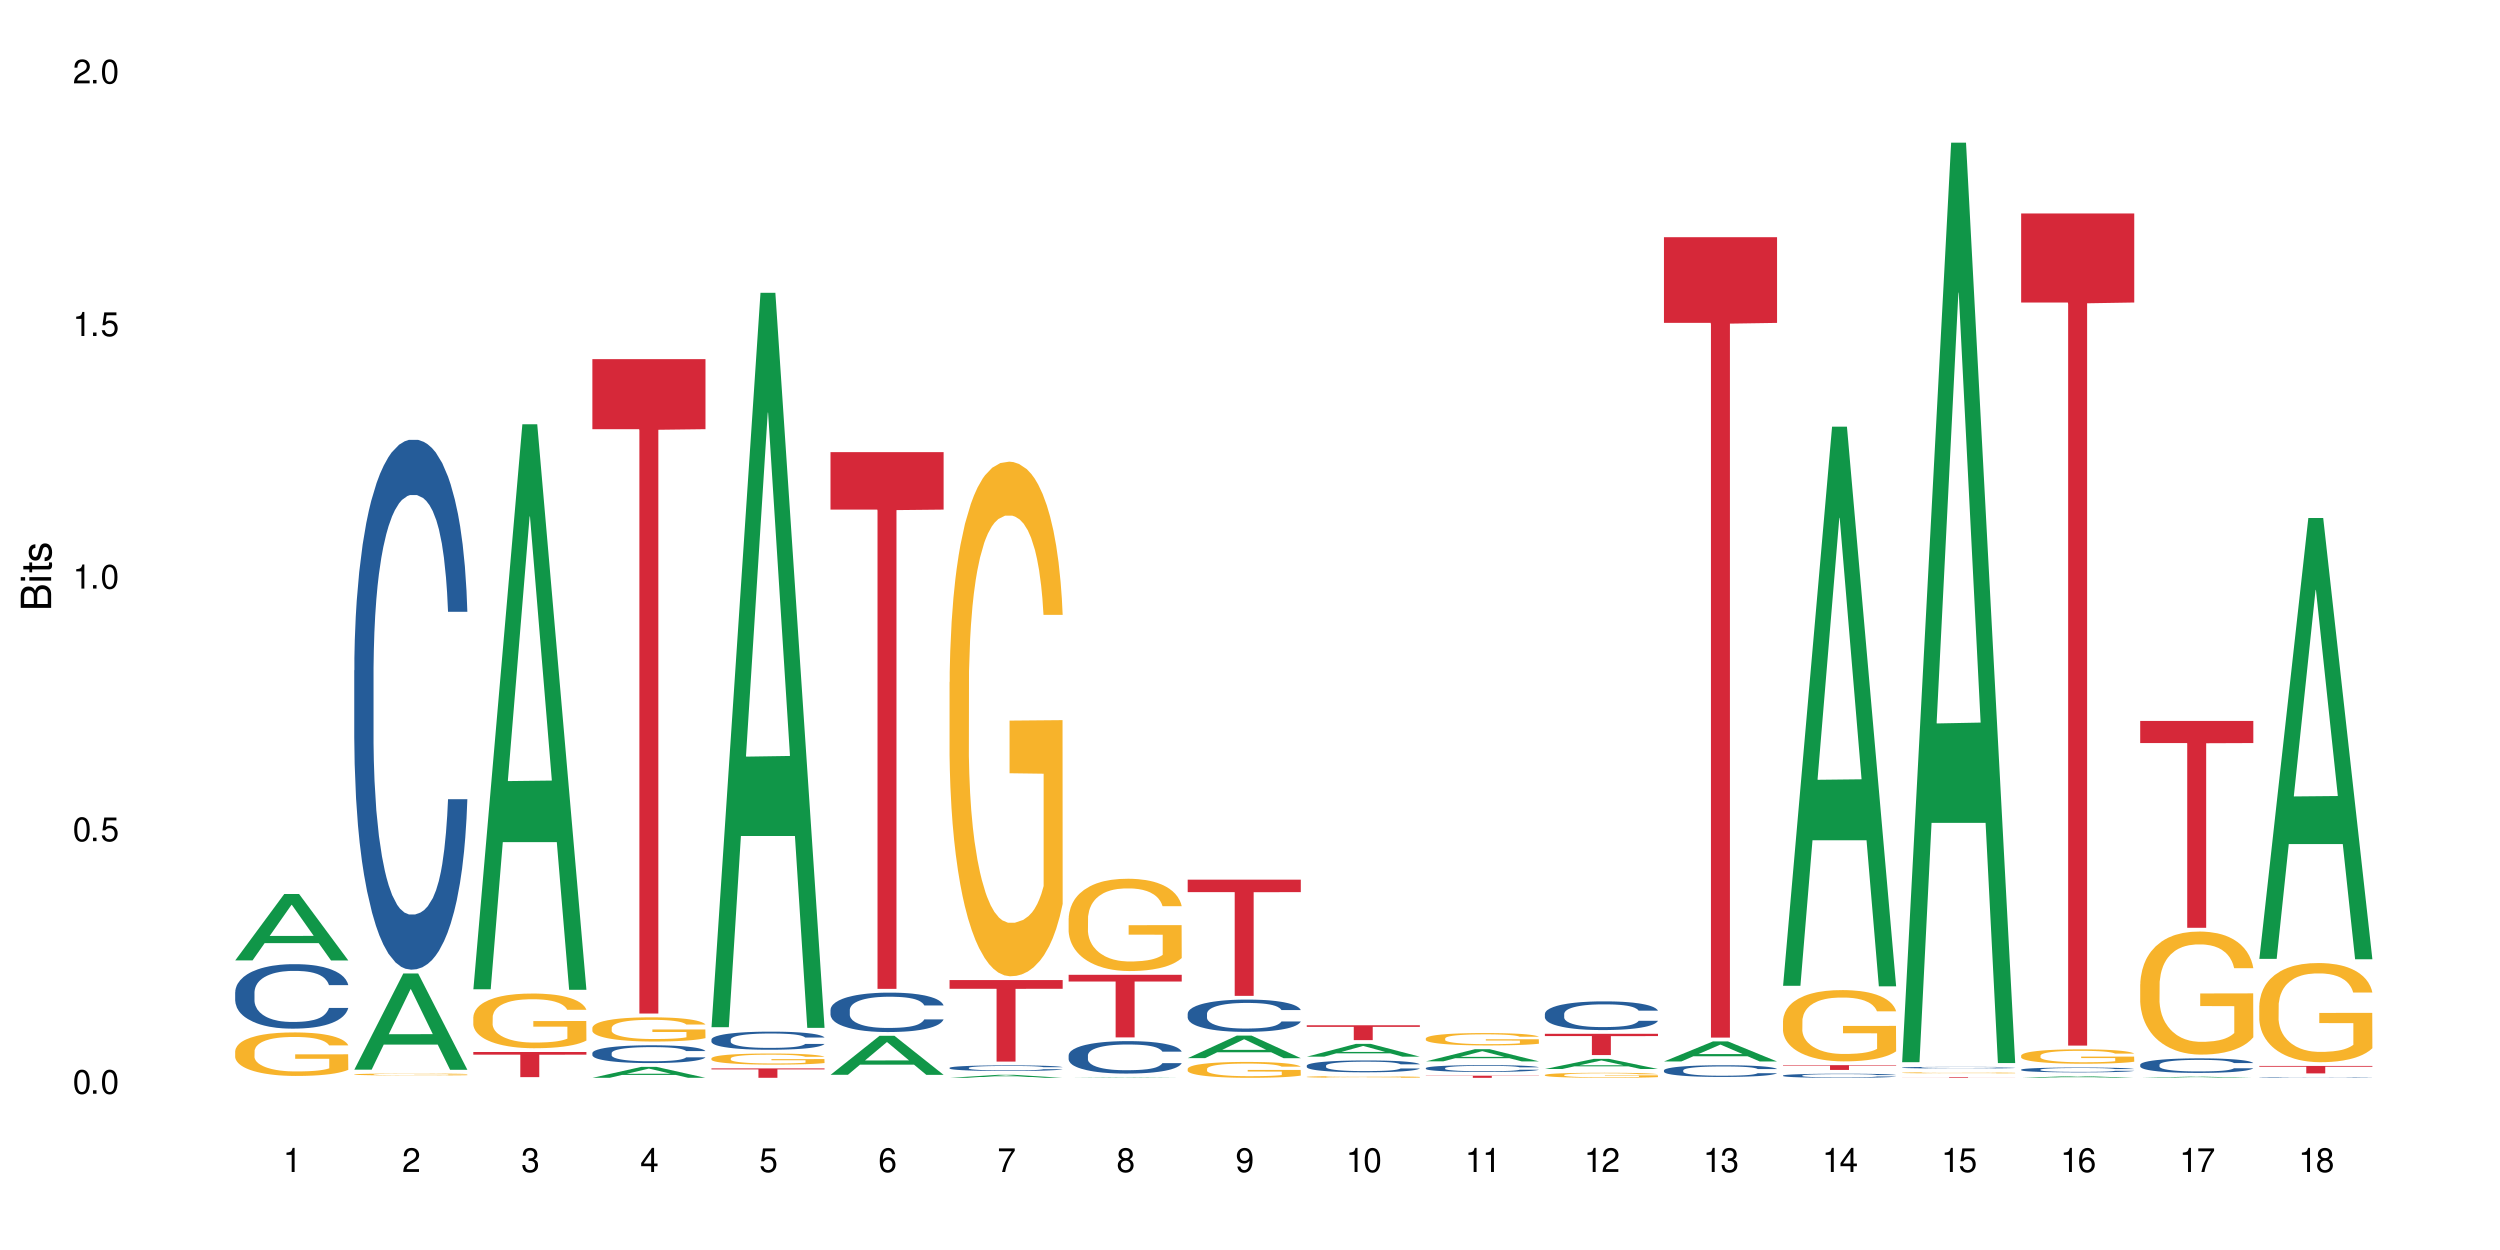 <?xml version="1.0" encoding="UTF-8"?>
<svg xmlns="http://www.w3.org/2000/svg" xmlns:xlink="http://www.w3.org/1999/xlink" width="720" height="360" viewBox="0 0 720 360">
<defs>
<g>
<g id="glyph-0-0">
</g>
<g id="glyph-0-1">
<path d="M 2.641 -6.938 C 2 -6.938 1.422 -6.656 1.078 -6.172 C 0.641 -5.562 0.406 -4.641 0.406 -3.359 C 0.406 -1.016 1.188 0.219 2.641 0.219 C 4.078 0.219 4.859 -1.016 4.859 -3.297 C 4.859 -4.641 4.656 -5.547 4.203 -6.172 C 3.844 -6.656 3.281 -6.938 2.641 -6.938 Z M 2.641 -6.188 C 3.547 -6.188 4 -5.25 4 -3.375 C 4 -1.406 3.562 -0.484 2.625 -0.484 C 1.734 -0.484 1.281 -1.438 1.281 -3.344 C 1.281 -5.25 1.734 -6.188 2.641 -6.188 Z M 2.641 -6.188 "/>
</g>
<g id="glyph-0-2">
<path d="M 1.828 -1 L 0.828 -1 L 0.828 0 L 1.828 0 Z M 1.828 -1 "/>
</g>
<g id="glyph-0-3">
<path d="M 4.562 -6.797 L 1.062 -6.797 L 0.547 -3.094 L 1.328 -3.094 C 1.719 -3.562 2.047 -3.734 2.578 -3.734 C 3.484 -3.734 4.062 -3.109 4.062 -2.094 C 4.062 -1.125 3.484 -0.531 2.578 -0.531 C 1.828 -0.531 1.375 -0.906 1.188 -1.672 L 0.328 -1.672 C 0.453 -1.109 0.547 -0.844 0.75 -0.594 C 1.125 -0.078 1.828 0.219 2.594 0.219 C 3.969 0.219 4.922 -0.781 4.922 -2.219 C 4.922 -3.562 4.031 -4.484 2.719 -4.484 C 2.25 -4.484 1.859 -4.359 1.469 -4.062 L 1.734 -5.969 L 4.562 -5.969 Z M 4.562 -6.797 "/>
</g>
<g id="glyph-0-4">
<path d="M 2.484 -4.938 L 2.484 0 L 3.328 0 L 3.328 -6.938 L 2.766 -6.938 C 2.469 -5.875 2.281 -5.734 0.984 -5.562 L 0.984 -4.938 Z M 2.484 -4.938 "/>
</g>
<g id="glyph-0-5">
<path d="M 4.859 -0.828 L 1.281 -0.828 C 1.359 -1.406 1.672 -1.781 2.5 -2.281 L 3.469 -2.828 C 4.406 -3.344 4.906 -4.062 4.906 -4.906 C 4.906 -5.484 4.672 -6.031 4.266 -6.406 C 3.859 -6.766 3.375 -6.938 2.719 -6.938 C 1.859 -6.938 1.219 -6.625 0.844 -6.031 C 0.609 -5.672 0.5 -5.234 0.484 -4.531 L 1.328 -4.531 C 1.359 -5.016 1.406 -5.281 1.531 -5.516 C 1.75 -5.938 2.188 -6.203 2.703 -6.203 C 3.469 -6.203 4.031 -5.641 4.031 -4.891 C 4.031 -4.344 3.719 -3.859 3.125 -3.516 L 2.234 -3 C 0.812 -2.172 0.406 -1.531 0.328 -0.016 L 4.859 -0.016 Z M 4.859 -0.828 "/>
</g>
<g id="glyph-0-6">
<path d="M 2.125 -3.188 L 2.578 -3.188 C 3.5 -3.188 3.984 -2.766 3.984 -1.922 C 3.984 -1.062 3.469 -0.531 2.594 -0.531 C 1.656 -0.531 1.203 -1 1.156 -2.016 L 0.312 -2.016 C 0.344 -1.453 0.438 -1.094 0.609 -0.781 C 0.953 -0.109 1.625 0.219 2.547 0.219 C 3.953 0.219 4.859 -0.625 4.859 -1.938 C 4.859 -2.828 4.516 -3.297 3.703 -3.594 C 4.344 -3.844 4.656 -4.328 4.656 -5.031 C 4.656 -6.219 3.875 -6.938 2.578 -6.938 C 1.203 -6.938 0.484 -6.172 0.453 -4.703 L 1.297 -4.703 C 1.312 -5.125 1.344 -5.359 1.453 -5.578 C 1.641 -5.969 2.062 -6.203 2.594 -6.203 C 3.344 -6.203 3.797 -5.75 3.797 -5 C 3.797 -4.516 3.609 -4.219 3.25 -4.047 C 3.016 -3.953 2.703 -3.922 2.125 -3.906 Z M 2.125 -3.188 "/>
</g>
<g id="glyph-0-7">
<path d="M 3.141 -1.672 L 3.141 0 L 3.984 0 L 3.984 -1.672 L 4.984 -1.672 L 4.984 -2.438 L 3.984 -2.438 L 3.984 -6.938 L 3.359 -6.938 L 0.266 -2.578 L 0.266 -1.672 Z M 3.141 -2.438 L 1 -2.438 L 3.141 -5.5 Z M 3.141 -2.438 "/>
</g>
<g id="glyph-0-8">
<path d="M 4.781 -5.125 C 4.609 -6.266 3.891 -6.938 2.844 -6.938 C 2.094 -6.938 1.422 -6.578 1.031 -5.953 C 0.594 -5.266 0.406 -4.422 0.406 -3.172 C 0.406 -2 0.578 -1.25 0.984 -0.641 C 1.359 -0.078 1.953 0.219 2.703 0.219 C 3.984 0.219 4.922 -0.75 4.922 -2.094 C 4.922 -3.375 4.062 -4.281 2.844 -4.281 C 2.172 -4.281 1.641 -4.031 1.281 -3.516 C 1.281 -5.234 1.828 -6.188 2.797 -6.188 C 3.391 -6.188 3.797 -5.797 3.938 -5.125 Z M 2.734 -3.531 C 3.547 -3.531 4.062 -2.953 4.062 -2.031 C 4.062 -1.156 3.484 -0.531 2.703 -0.531 C 1.922 -0.531 1.328 -1.188 1.328 -2.078 C 1.328 -2.938 1.906 -3.531 2.734 -3.531 Z M 2.734 -3.531 "/>
</g>
<g id="glyph-0-9">
<path d="M 4.984 -6.797 L 0.438 -6.797 L 0.438 -5.969 L 4.109 -5.969 C 2.5 -3.656 1.828 -2.234 1.328 0 L 2.219 0 C 2.594 -2.172 3.453 -4.047 4.984 -6.094 Z M 4.984 -6.797 "/>
</g>
<g id="glyph-0-10">
<path d="M 3.75 -3.656 C 4.469 -4.094 4.688 -4.438 4.688 -5.078 C 4.688 -6.172 3.844 -6.938 2.641 -6.938 C 1.438 -6.938 0.594 -6.172 0.594 -5.094 C 0.594 -4.438 0.812 -4.094 1.516 -3.656 C 0.734 -3.266 0.359 -2.703 0.359 -1.922 C 0.359 -0.656 1.281 0.219 2.641 0.219 C 3.984 0.219 4.922 -0.656 4.922 -1.922 C 4.922 -2.703 4.531 -3.266 3.75 -3.656 Z M 2.641 -6.188 C 3.359 -6.188 3.812 -5.75 3.812 -5.062 C 3.812 -4.406 3.344 -3.984 2.641 -3.984 C 1.922 -3.984 1.453 -4.406 1.453 -5.078 C 1.453 -5.75 1.922 -6.188 2.641 -6.188 Z M 2.641 -3.266 C 3.484 -3.266 4.062 -2.719 4.062 -1.906 C 4.062 -1.078 3.484 -0.531 2.625 -0.531 C 1.797 -0.531 1.219 -1.094 1.219 -1.906 C 1.219 -2.719 1.781 -3.266 2.641 -3.266 Z M 2.641 -3.266 "/>
</g>
<g id="glyph-0-11">
<path d="M 0.516 -1.578 C 0.672 -0.453 1.406 0.219 2.438 0.219 C 3.188 0.219 3.859 -0.141 4.266 -0.766 C 4.688 -1.453 4.891 -2.297 4.891 -3.547 C 4.891 -4.719 4.703 -5.453 4.312 -6.078 C 3.938 -6.641 3.344 -6.938 2.594 -6.938 C 1.297 -6.938 0.359 -5.969 0.359 -4.625 C 0.359 -3.344 1.234 -2.453 2.453 -2.453 C 3.094 -2.453 3.578 -2.672 4.016 -3.203 C 4 -1.484 3.469 -0.531 2.5 -0.531 C 1.906 -0.531 1.484 -0.906 1.359 -1.578 Z M 2.578 -6.203 C 3.375 -6.203 3.969 -5.531 3.969 -4.641 C 3.969 -3.797 3.391 -3.188 2.547 -3.188 C 1.734 -3.188 1.234 -3.766 1.234 -4.688 C 1.234 -5.562 1.797 -6.203 2.578 -6.203 Z M 2.578 -6.203 "/>
</g>
<g id="glyph-1-0">
</g>
<g id="glyph-1-1">
<path d="M 0 -0.953 L 0 -4.891 C 0 -5.719 -0.234 -6.344 -0.734 -6.797 C -1.188 -7.234 -1.812 -7.469 -2.5 -7.469 C -3.547 -7.469 -4.188 -7 -4.625 -5.875 C -4.984 -6.688 -5.625 -7.094 -6.531 -7.094 C -7.172 -7.094 -7.734 -6.859 -8.141 -6.391 C -8.562 -5.922 -8.75 -5.344 -8.75 -4.5 L -8.75 -0.953 Z M -4.984 -2.062 L -7.766 -2.062 L -7.766 -4.219 C -7.766 -4.844 -7.688 -5.203 -7.453 -5.5 C -7.219 -5.812 -6.859 -5.969 -6.375 -5.969 C -5.891 -5.969 -5.531 -5.812 -5.297 -5.5 C -5.062 -5.203 -4.984 -4.844 -4.984 -4.219 Z M -0.984 -2.062 L -4 -2.062 L -4 -4.781 C -4 -5.766 -3.438 -6.359 -2.484 -6.359 C -1.547 -6.359 -0.984 -5.766 -0.984 -4.781 Z M -0.984 -2.062 "/>
</g>
<g id="glyph-1-2">
<path d="M -6.281 -1.797 L -6.281 -0.797 L 0 -0.797 L 0 -1.797 Z M -8.75 -1.797 L -8.75 -0.797 L -7.484 -0.797 L -7.484 -1.797 Z M -8.75 -1.797 "/>
</g>
<g id="glyph-1-3">
<path d="M -6.281 -3.047 L -6.281 -2.016 L -8.016 -2.016 L -8.016 -1.016 L -6.281 -1.016 L -6.281 -0.172 L -5.469 -0.172 L -5.469 -1.016 L -0.719 -1.016 C -0.078 -1.016 0.281 -1.453 0.281 -2.234 C 0.281 -2.5 0.25 -2.719 0.188 -3.047 L -0.641 -3.047 C -0.609 -2.906 -0.594 -2.766 -0.594 -2.562 C -0.594 -2.141 -0.719 -2.016 -1.156 -2.016 L -5.469 -2.016 L -5.469 -3.047 Z M -6.281 -3.047 "/>
</g>
<g id="glyph-1-4">
<path d="M -4.531 -5.25 C -5.766 -5.25 -6.469 -4.422 -6.469 -2.969 C -6.469 -1.516 -5.719 -0.562 -4.547 -0.562 C -3.562 -0.562 -3.094 -1.062 -2.734 -2.562 L -2.516 -3.484 C -2.344 -4.188 -2.094 -4.469 -1.641 -4.469 C -1.047 -4.469 -0.641 -3.875 -0.641 -3 C -0.641 -2.453 -0.797 -2 -1.062 -1.75 C -1.25 -1.594 -1.422 -1.531 -1.875 -1.469 L -1.875 -0.406 C -0.422 -0.453 0.281 -1.266 0.281 -2.922 C 0.281 -4.5 -0.5 -5.516 -1.719 -5.516 C -2.656 -5.516 -3.172 -4.984 -3.469 -3.734 L -3.703 -2.766 C -3.891 -1.953 -4.156 -1.609 -4.594 -1.609 C -5.188 -1.609 -5.547 -2.125 -5.547 -2.938 C -5.547 -3.75 -5.203 -4.172 -4.531 -4.203 Z M -4.531 -5.25 "/>
</g>
</g>
</defs>
<rect x="-72" y="-36" width="864" height="432" fill="rgb(100%, 100%, 100%)" fill-opacity="1"/>
<path fill-rule="nonzero" fill="rgb(6.275%, 58.824%, 28.235%)" fill-opacity="1" d="M 67.73 276.59 L 67.766 276.574 L 81.859 257.48 L 86.141 257.48 L 100.309 276.609 L 95.332 276.609 L 91.781 271.617 L 76.223 271.617 L 72.742 276.59 L 67.73 276.59 L 77.719 269.551 L 90.352 269.535 L 84.055 260.605 L 83.984 260.59 L 83.914 260.645 L 77.684 269.535 L 77.719 269.551 Z M 67.73 276.59 "/>
<path fill-rule="nonzero" fill="rgb(14.51%, 36.078%, 60%)" fill-opacity="1" d="M 67.73 285.77 L 67.77 285.75 L 67.77 285.344 L 67.891 284.699 L 68.168 283.883 L 68.445 283.324 L 69.16 282.324 L 70.152 281.355 L 71.188 280.609 L 71.941 280.168 L 72.617 279.828 L 74.168 279.203 L 75.16 278.879 L 76.234 278.59 L 77.543 278.301 L 78.496 278.133 L 80.641 277.859 L 82.23 277.742 L 83.461 277.691 L 86.125 277.691 L 87.715 277.758 L 88.867 277.844 L 90.137 277.98 L 91.211 278.133 L 93.078 278.504 L 94.746 278.98 L 95.5 279.254 L 96.691 279.777 L 97.605 280.289 L 98.242 280.73 L 98.957 281.355 L 99.594 282.121 L 100.07 282.984 L 100.309 283.715 L 94.746 283.715 L 94.469 283.035 L 94.148 282.512 L 93.555 281.816 L 92.957 281.324 L 92.125 280.832 L 91.367 280.508 L 90.336 280.188 L 89.422 279.98 L 88.469 279.828 L 87.555 279.727 L 85.809 279.625 L 83.781 279.625 L 83.027 279.66 L 81.477 279.797 L 80.641 279.914 L 79.449 280.152 L 78.617 280.371 L 77.621 280.711 L 76.949 281 L 76.113 281.441 L 75.516 281.832 L 74.844 282.391 L 74.445 282.816 L 74.086 283.289 L 73.77 283.852 L 73.531 284.445 L 73.371 285.07 L 73.293 285.684 L 73.293 288.312 L 73.371 288.926 L 73.57 289.637 L 74.086 290.672 L 74.844 291.57 L 75.715 292.285 L 76.551 292.793 L 77.027 293.031 L 77.664 293.301 L 78.656 293.641 L 80.086 293.98 L 80.922 294.117 L 82.191 294.25 L 83.504 294.32 L 85.25 294.32 L 86.801 294.25 L 87.832 294.168 L 88.906 294.031 L 90.375 293.742 L 91.289 293.473 L 92.082 293.148 L 92.68 292.828 L 93.078 292.555 L 93.672 292.027 L 94.148 291.453 L 94.508 290.859 L 94.746 290.281 L 100.309 290.281 L 100.07 290.961 L 99.711 291.621 L 99.355 292.113 L 98.797 292.707 L 98.16 293.234 L 97.246 293.828 L 96.492 294.219 L 95.5 294.641 L 94.586 294.965 L 93.594 295.254 L 92.125 295.594 L 91.168 295.762 L 90.137 295.914 L 88.906 296.051 L 87.355 296.168 L 85.688 296.238 L 84.137 296.254 L 82.469 296.219 L 81.238 296.152 L 79.609 296 L 77.582 295.695 L 76.113 295.371 L 74.961 295.051 L 73.969 294.711 L 72.855 294.25 L 71.426 293.504 L 70.551 292.93 L 69.957 292.453 L 69.281 291.793 L 68.805 291.199 L 68.246 290.246 L 67.852 289.043 L 67.73 288.109 Z M 67.73 285.77 "/>
<path fill-rule="nonzero" fill="rgb(96.863%, 70.196%, 16.863%)" fill-opacity="1" d="M 67.73 302.707 L 67.77 302.695 L 67.77 302.469 L 67.93 301.953 L 68.328 301.242 L 68.844 300.656 L 69.398 300.199 L 69.758 299.957 L 70.352 299.613 L 70.871 299.363 L 72.18 298.848 L 73.848 298.367 L 74.762 298.16 L 75.797 297.965 L 77.266 297.746 L 77.941 297.668 L 80.008 297.484 L 82.352 297.371 L 84.934 297.336 L 86.125 297.348 L 87.754 297.395 L 89.977 297.52 L 91.25 297.633 L 92.242 297.746 L 93.273 297.898 L 94.547 298.125 L 95.738 298.402 L 96.691 298.676 L 97.645 299.02 L 98.441 299.387 L 99.113 299.785 L 99.711 300.27 L 100.07 300.668 L 100.309 301.07 L 94.785 301.07 L 94.469 300.668 L 94.109 300.359 L 93.516 299.98 L 92.918 299.707 L 92.32 299.488 L 91.211 299.191 L 90.258 299.008 L 89.062 298.848 L 87.914 298.746 L 86.602 298.676 L 85.809 298.652 L 83.699 298.652 L 81.793 298.734 L 80.684 298.824 L 79.887 298.918 L 78.773 299.09 L 78.102 299.227 L 77.703 299.316 L 76.512 299.672 L 75.715 299.992 L 75.277 300.211 L 74.723 300.555 L 74.324 300.863 L 73.887 301.32 L 73.648 301.664 L 73.332 302.445 L 73.293 304.504 L 73.41 304.941 L 73.648 305.41 L 73.969 305.824 L 74.445 306.258 L 74.922 306.59 L 75.754 307.035 L 76.473 307.336 L 77.027 307.531 L 78.102 307.84 L 78.535 307.941 L 79.57 308.148 L 80.641 308.309 L 81.953 308.445 L 82.945 308.516 L 84.535 308.57 L 86.562 308.57 L 88.945 308.504 L 90.453 308.41 L 91.488 308.32 L 92.164 308.238 L 92.996 308.113 L 93.594 308 L 94.148 307.875 L 94.824 307.68 L 94.824 304.941 L 85.012 304.93 L 85.012 303.648 L 100.266 303.637 L 100.309 308.113 L 99.473 308.422 L 98.441 308.723 L 97.445 308.949 L 96.414 309.145 L 94.945 309.363 L 93.754 309.5 L 91.926 309.66 L 90.258 309.762 L 88.508 309.832 L 86.957 309.867 L 85.133 309.879 L 83.504 309.855 L 81.754 309.785 L 80.363 309.695 L 79.094 309.578 L 77.82 309.43 L 76.234 309.191 L 75.199 308.996 L 74.129 308.754 L 73.055 308.469 L 72.102 308.16 L 71.465 307.918 L 70.828 307.645 L 70.152 307.301 L 69.52 306.91 L 69.043 306.555 L 68.605 306.156 L 68.289 305.777 L 67.969 305.262 L 67.809 304.848 L 67.73 304.496 Z M 67.73 302.707 "/>
<path fill-rule="nonzero" fill="rgb(6.275%, 58.824%, 28.235%)" fill-opacity="1" d="M 102.023 308.066 L 102.055 308.043 L 116.152 280.355 L 120.434 280.355 L 134.598 308.094 L 129.621 308.094 L 126.07 300.852 L 110.512 300.852 L 107.035 308.066 L 102.023 308.066 L 112.012 297.859 L 124.645 297.832 L 118.344 284.887 L 118.273 284.859 L 118.207 284.938 L 111.977 297.832 L 112.012 297.859 Z M 102.023 308.066 "/>
<path fill-rule="nonzero" fill="rgb(14.51%, 36.078%, 60%)" fill-opacity="1" d="M 102.023 193.074 L 102.062 192.934 L 102.062 189.586 L 102.18 184.289 L 102.457 177.594 L 102.738 172.988 L 103.453 164.762 L 104.445 156.809 L 105.477 150.672 L 106.234 147.047 L 106.906 144.258 L 108.457 139.094 L 109.449 136.445 L 110.523 134.074 L 111.836 131.703 L 112.789 130.309 L 114.934 128.078 L 116.523 127.102 L 117.754 126.68 L 120.414 126.68 L 122.004 127.238 L 123.156 127.938 L 124.426 129.055 L 125.5 130.309 L 127.367 133.375 L 129.035 137.281 L 129.789 139.516 L 130.98 143.836 L 131.895 148.023 L 132.531 151.648 L 133.246 156.809 L 133.883 163.086 L 134.359 170.199 L 134.598 176.199 L 129.035 176.199 L 128.758 170.617 L 128.441 166.293 L 127.844 160.574 L 127.25 156.531 L 126.414 152.484 L 125.66 149.836 L 124.625 147.184 L 123.711 145.512 L 122.758 144.258 L 121.844 143.418 L 120.098 142.582 L 118.07 142.582 L 117.316 142.863 L 115.766 143.977 L 114.934 144.953 L 113.742 146.906 L 112.906 148.719 L 111.914 151.508 L 111.238 153.879 L 110.402 157.508 L 109.809 160.715 L 109.133 165.316 L 108.734 168.805 L 108.379 172.711 L 108.059 177.312 L 107.82 182.195 L 107.664 187.355 L 107.582 192.379 L 107.582 213.996 L 107.664 219.02 L 107.863 224.875 L 108.379 233.383 L 109.133 240.777 L 110.008 246.637 L 110.84 250.82 L 111.316 252.773 L 111.953 255.004 L 112.945 257.793 L 114.375 260.582 L 115.211 261.699 L 116.48 262.816 L 117.793 263.371 L 119.543 263.371 L 121.09 262.816 L 122.125 262.117 L 123.195 261 L 124.664 258.629 L 125.578 256.398 L 126.375 253.75 L 126.969 251.098 L 127.367 248.867 L 127.965 244.543 L 128.441 239.801 L 128.797 234.918 L 129.035 230.176 L 134.598 230.176 L 134.359 235.754 L 134 241.195 L 133.645 245.242 L 133.09 250.121 L 132.453 254.445 L 131.539 259.328 L 130.785 262.535 L 129.789 266.023 L 128.875 268.672 L 127.883 271.043 L 126.414 273.836 L 125.461 275.23 L 124.426 276.484 L 123.195 277.602 L 121.648 278.578 L 119.977 279.133 L 118.43 279.273 L 116.762 278.996 L 115.527 278.438 L 113.898 277.18 L 111.875 274.672 L 110.402 272.02 L 109.25 269.371 L 108.258 266.582 L 107.145 262.816 L 105.715 256.68 L 104.844 251.934 L 104.246 248.031 L 103.57 242.59 L 103.094 237.707 L 102.539 229.898 L 102.141 219.996 L 102.023 212.324 Z M 102.023 193.074 "/>
<path fill-rule="nonzero" fill="rgb(96.863%, 70.196%, 16.863%)" fill-opacity="1" d="M 102.023 309.418 L 102.062 309.414 L 102.062 309.406 L 102.219 309.383 L 102.617 309.352 L 103.133 309.324 L 103.691 309.305 L 104.047 309.293 L 104.645 309.277 L 105.16 309.266 L 106.473 309.242 L 108.141 309.223 L 109.055 309.211 L 110.086 309.203 L 111.555 309.195 L 112.23 309.191 L 114.297 309.184 L 116.641 309.176 L 120.414 309.176 L 122.043 309.18 L 124.27 309.184 L 125.539 309.188 L 126.531 309.195 L 127.566 309.199 L 128.836 309.211 L 130.027 309.223 L 130.98 309.234 L 131.938 309.25 L 132.73 309.266 L 133.406 309.285 L 134 309.309 L 134.359 309.324 L 134.598 309.344 L 129.074 309.344 L 128.758 309.324 L 128.398 309.312 L 127.805 309.293 L 127.207 309.281 L 126.613 309.273 L 125.5 309.258 L 124.547 309.25 L 123.355 309.242 L 122.203 309.238 L 120.891 309.234 L 117.992 309.234 L 116.086 309.238 L 114.973 309.242 L 114.18 309.246 L 113.066 309.254 L 112.391 309.262 L 111.992 309.266 L 110.801 309.281 L 110.008 309.293 L 109.57 309.305 L 109.012 309.32 L 108.617 309.332 L 108.18 309.355 L 107.941 309.371 L 107.621 309.406 L 107.582 309.496 L 107.703 309.516 L 107.941 309.539 L 108.258 309.555 L 108.734 309.574 L 109.211 309.59 L 110.047 309.609 L 110.762 309.625 L 111.316 309.633 L 112.391 309.645 L 112.828 309.652 L 113.859 309.66 L 114.934 309.668 L 116.242 309.672 L 117.238 309.676 L 118.824 309.68 L 120.852 309.68 L 123.234 309.676 L 124.746 309.672 L 125.777 309.668 L 126.453 309.664 L 127.289 309.66 L 127.883 309.652 L 128.441 309.648 L 129.117 309.641 L 129.117 309.516 L 119.301 309.516 L 119.301 309.457 L 134.559 309.457 L 134.598 309.66 L 133.762 309.672 L 132.73 309.688 L 131.738 309.695 L 130.703 309.703 L 129.234 309.715 L 128.043 309.723 L 126.215 309.727 L 124.547 309.734 L 122.797 309.734 L 121.25 309.738 L 117.793 309.738 L 116.047 309.734 L 114.656 309.73 L 113.383 309.723 L 112.113 309.719 L 110.523 309.707 L 109.488 309.699 L 108.418 309.688 L 107.344 309.676 L 106.391 309.66 L 105.754 309.648 L 105.121 309.637 L 104.445 309.621 L 103.809 309.605 L 103.332 309.59 L 102.895 309.57 L 102.578 309.555 L 102.262 309.531 L 102.102 309.512 L 102.023 309.496 Z M 102.023 309.418 "/>
<path fill-rule="nonzero" fill="rgb(6.275%, 58.824%, 28.235%)" fill-opacity="1" d="M 136.312 284.902 L 136.348 284.746 L 150.441 122.184 L 154.723 122.184 L 168.887 285.055 L 163.91 285.055 L 160.359 242.539 L 144.805 242.539 L 141.324 284.902 L 136.312 284.902 L 146.301 224.953 L 158.934 224.801 L 152.637 148.793 L 152.566 148.641 L 152.496 149.098 L 146.266 224.801 L 146.301 224.953 Z M 136.312 284.902 "/>
<path fill-rule="nonzero" fill="rgb(96.863%, 70.196%, 16.863%)" fill-opacity="1" d="M 136.312 292.887 L 136.352 292.871 L 136.352 292.582 L 136.512 291.938 L 136.906 291.043 L 137.426 290.309 L 137.98 289.734 L 138.34 289.43 L 138.934 289 L 139.449 288.684 L 140.762 288.035 L 142.43 287.43 L 143.344 287.172 L 144.375 286.926 L 145.848 286.652 L 146.523 286.555 L 148.586 286.324 L 150.93 286.18 L 153.516 286.137 L 154.707 286.148 L 156.336 286.207 L 158.559 286.367 L 159.832 286.508 L 160.824 286.652 L 161.855 286.84 L 163.129 287.129 L 164.32 287.473 L 165.273 287.82 L 166.227 288.25 L 167.02 288.711 L 167.695 289.215 L 168.293 289.82 L 168.648 290.324 L 168.887 290.828 L 163.367 290.828 L 163.047 290.324 L 162.691 289.934 L 162.094 289.461 L 161.5 289.113 L 160.902 288.84 L 159.789 288.469 L 158.836 288.238 L 157.645 288.035 L 156.492 287.906 L 155.184 287.82 L 154.387 287.789 L 152.281 287.789 L 150.375 287.891 L 149.262 288.008 L 148.469 288.121 L 147.355 288.336 L 146.68 288.512 L 146.285 288.625 L 145.09 289.07 L 144.297 289.473 L 143.859 289.746 L 143.305 290.18 L 142.906 290.566 L 142.469 291.145 L 142.23 291.574 L 141.914 292.555 L 141.875 295.145 L 141.992 295.691 L 142.23 296.281 L 142.551 296.801 L 143.027 297.348 L 143.504 297.766 L 144.336 298.324 L 145.051 298.699 L 145.609 298.945 L 146.68 299.332 L 147.117 299.461 L 148.152 299.723 L 149.223 299.922 L 150.535 300.098 L 151.527 300.184 L 153.117 300.254 L 155.145 300.254 L 157.527 300.168 L 159.035 300.055 L 160.07 299.938 L 160.742 299.836 L 161.578 299.68 L 162.176 299.535 L 162.73 299.375 L 163.406 299.133 L 163.406 295.691 L 153.594 295.676 L 153.594 294.066 L 168.848 294.051 L 168.887 299.68 L 168.055 300.066 L 167.02 300.441 L 166.027 300.73 L 164.996 300.973 L 163.523 301.246 L 162.332 301.422 L 160.504 301.621 L 158.836 301.75 L 157.09 301.836 L 155.539 301.879 L 153.711 301.895 L 152.082 301.867 L 150.336 301.781 L 148.945 301.664 L 147.676 301.52 L 146.402 301.332 L 144.812 301.031 L 143.781 300.785 L 142.707 300.484 L 141.637 300.125 L 140.684 299.734 L 140.047 299.434 L 139.41 299.09 L 138.734 298.656 L 138.102 298.168 L 137.625 297.723 L 137.188 297.219 L 136.867 296.742 L 136.551 296.094 L 136.391 295.578 L 136.312 295.129 Z M 136.312 292.887 "/>
<path fill-rule="nonzero" fill="rgb(83.922%, 15.686%, 22.353%)" fill-opacity="1" d="M 136.312 302.977 L 168.887 302.977 L 168.887 303.75 L 155.312 303.758 L 155.312 310.215 L 149.848 310.215 L 149.848 303.766 L 149.77 303.75 L 136.312 303.75 Z M 136.312 302.977 "/>
<path fill-rule="nonzero" fill="rgb(6.275%, 58.824%, 28.235%)" fill-opacity="1" d="M 170.602 310.41 L 170.637 310.41 L 184.734 307.25 L 189.016 307.25 L 203.18 310.414 L 198.203 310.414 L 194.652 309.59 L 179.094 309.59 L 175.613 310.41 L 170.602 310.41 L 180.59 309.246 L 193.227 309.242 L 186.926 307.766 L 186.855 307.766 L 186.785 307.773 L 180.555 309.242 L 180.59 309.246 Z M 170.602 310.41 "/>
<path fill-rule="nonzero" fill="rgb(14.51%, 36.078%, 60%)" fill-opacity="1" d="M 170.602 303.273 L 170.641 303.27 L 170.641 303.156 L 170.762 302.977 L 171.039 302.754 L 171.316 302.598 L 172.031 302.324 L 173.027 302.055 L 174.059 301.848 L 174.812 301.727 L 175.488 301.633 L 177.039 301.461 L 178.031 301.371 L 179.105 301.293 L 180.414 301.211 L 181.367 301.164 L 183.516 301.09 L 185.102 301.059 L 186.336 301.043 L 188.996 301.043 L 190.586 301.062 L 191.738 301.086 L 193.008 301.125 L 194.082 301.164 L 195.949 301.27 L 197.617 301.398 L 198.371 301.477 L 199.562 301.621 L 200.477 301.762 L 201.113 301.883 L 201.828 302.055 L 202.465 302.266 L 202.941 302.504 L 203.18 302.707 L 197.617 302.707 L 197.34 302.52 L 197.02 302.375 L 196.426 302.184 L 195.828 302.047 L 194.996 301.91 L 194.238 301.82 L 193.207 301.73 L 192.293 301.676 L 191.34 301.633 L 190.426 301.605 L 188.68 301.578 L 186.652 301.578 L 185.898 301.586 L 184.348 301.625 L 183.516 301.656 L 182.32 301.723 L 181.488 301.785 L 180.496 301.879 L 179.82 301.957 L 178.984 302.078 L 178.391 302.188 L 177.715 302.34 L 177.316 302.457 L 176.957 302.59 L 176.641 302.746 L 176.402 302.906 L 176.242 303.082 L 176.164 303.25 L 176.164 303.977 L 176.242 304.145 L 176.441 304.34 L 176.957 304.629 L 177.715 304.875 L 178.586 305.074 L 179.422 305.211 L 179.898 305.277 L 180.535 305.352 L 181.527 305.445 L 182.957 305.539 L 183.793 305.578 L 185.062 305.617 L 186.375 305.633 L 188.121 305.633 L 189.672 305.617 L 190.703 305.594 L 191.777 305.555 L 193.246 305.477 L 194.16 305.398 L 194.957 305.312 L 195.551 305.223 L 195.949 305.148 L 196.543 305.004 L 197.02 304.844 L 197.379 304.68 L 197.617 304.52 L 203.18 304.52 L 202.941 304.707 L 202.582 304.891 L 202.227 305.027 L 201.668 305.188 L 201.035 305.336 L 200.121 305.5 L 199.363 305.605 L 198.371 305.723 L 197.457 305.812 L 196.465 305.891 L 194.996 305.984 L 194.043 306.031 L 193.008 306.074 L 191.777 306.113 L 190.227 306.145 L 188.559 306.164 L 187.012 306.168 L 185.34 306.16 L 184.109 306.141 L 182.48 306.098 L 180.453 306.016 L 178.984 305.926 L 177.832 305.836 L 176.84 305.742 L 175.727 305.617 L 174.297 305.41 L 173.422 305.25 L 172.828 305.117 L 172.152 304.938 L 171.676 304.773 L 171.117 304.512 L 170.723 304.176 L 170.602 303.922 Z M 170.602 303.273 "/>
<path fill-rule="nonzero" fill="rgb(96.863%, 70.196%, 16.863%)" fill-opacity="1" d="M 170.602 295.973 L 170.641 295.969 L 170.641 295.84 L 170.801 295.555 L 171.199 295.16 L 171.715 294.836 L 172.27 294.578 L 172.629 294.445 L 173.227 294.254 L 173.742 294.113 L 175.051 293.828 L 176.719 293.559 L 177.633 293.445 L 178.668 293.336 L 180.137 293.215 L 180.812 293.172 L 182.879 293.07 L 185.223 293.004 L 187.805 292.988 L 188.996 292.992 L 190.625 293.02 L 192.852 293.09 L 194.121 293.152 L 195.113 293.215 L 196.148 293.301 L 197.418 293.426 L 198.609 293.578 L 199.562 293.73 L 200.516 293.922 L 201.312 294.129 L 201.988 294.352 L 202.582 294.617 L 202.941 294.84 L 203.18 295.062 L 197.656 295.062 L 197.34 294.84 L 196.98 294.668 L 196.387 294.457 L 195.789 294.305 L 195.195 294.184 L 194.082 294.02 L 193.129 293.918 L 191.938 293.828 L 190.785 293.77 L 189.473 293.73 L 188.68 293.719 L 186.574 293.719 L 184.664 293.766 L 183.555 293.816 L 182.758 293.867 L 181.648 293.961 L 180.973 294.039 L 180.574 294.09 L 179.383 294.285 L 178.586 294.465 L 178.152 294.586 L 177.594 294.777 L 177.199 294.949 L 176.762 295.203 L 176.523 295.395 L 176.203 295.828 L 176.164 296.973 L 176.285 297.215 L 176.523 297.477 L 176.84 297.707 L 177.316 297.949 L 177.793 298.133 L 178.629 298.383 L 179.344 298.547 L 179.898 298.656 L 180.973 298.828 L 181.41 298.887 L 182.441 299 L 183.516 299.09 L 184.824 299.164 L 185.816 299.203 L 187.406 299.234 L 189.434 299.234 L 191.816 299.199 L 193.328 299.148 L 194.359 299.098 L 195.035 299.051 L 195.867 298.98 L 196.465 298.918 L 197.02 298.848 L 197.695 298.738 L 197.695 297.215 L 187.883 297.211 L 187.883 296.496 L 203.141 296.492 L 203.18 298.98 L 202.344 299.152 L 201.312 299.32 L 200.316 299.445 L 199.285 299.555 L 197.816 299.676 L 196.625 299.754 L 194.797 299.84 L 193.129 299.898 L 191.379 299.938 L 189.832 299.957 L 188.004 299.961 L 186.375 299.949 L 184.625 299.91 L 183.234 299.859 L 181.965 299.797 L 180.691 299.715 L 179.105 299.578 L 178.07 299.473 L 177 299.34 L 175.926 299.18 L 174.973 299.008 L 174.336 298.871 L 173.703 298.719 L 173.027 298.527 L 172.391 298.312 L 171.914 298.113 L 171.477 297.891 L 171.16 297.68 L 170.84 297.395 L 170.684 297.164 L 170.602 296.969 Z M 170.602 295.973 "/>
<path fill-rule="nonzero" fill="rgb(83.922%, 15.686%, 22.353%)" fill-opacity="1" d="M 170.602 103.426 L 203.18 103.426 L 203.18 123.602 L 189.602 123.777 L 189.602 291.906 L 184.141 291.906 L 184.141 123.957 L 184.062 123.602 L 170.602 123.602 Z M 170.602 103.426 "/>
<path fill-rule="nonzero" fill="rgb(6.275%, 58.824%, 28.235%)" fill-opacity="1" d="M 204.895 295.832 L 204.93 295.633 L 219.023 84.332 L 223.305 84.332 L 237.469 296.031 L 232.492 296.031 L 228.941 240.77 L 213.387 240.77 L 209.906 295.832 L 204.895 295.832 L 214.883 217.91 L 227.516 217.715 L 221.215 118.922 L 221.145 118.723 L 221.078 119.32 L 214.848 217.715 L 214.883 217.91 Z M 204.895 295.832 "/>
<path fill-rule="nonzero" fill="rgb(14.51%, 36.078%, 60%)" fill-opacity="1" d="M 204.895 299.383 L 204.934 299.379 L 204.934 299.266 L 205.051 299.082 L 205.332 298.855 L 205.609 298.695 L 206.324 298.414 L 207.316 298.145 L 208.348 297.934 L 209.105 297.809 L 209.781 297.715 L 211.328 297.539 L 212.32 297.445 L 213.395 297.367 L 214.707 297.285 L 215.66 297.238 L 217.805 297.16 L 219.395 297.129 L 220.625 297.113 L 223.285 297.113 L 224.875 297.133 L 226.027 297.156 L 227.301 297.195 L 228.371 297.238 L 230.238 297.344 L 231.906 297.477 L 232.664 297.551 L 233.855 297.699 L 234.77 297.844 L 235.402 297.965 L 236.117 298.145 L 236.754 298.359 L 237.23 298.602 L 237.469 298.805 L 231.906 298.805 L 231.629 298.617 L 231.312 298.469 L 230.715 298.273 L 230.121 298.133 L 229.285 297.996 L 228.531 297.906 L 227.496 297.812 L 226.586 297.758 L 225.629 297.715 L 224.719 297.684 L 222.969 297.656 L 220.941 297.656 L 220.188 297.668 L 218.641 297.703 L 217.805 297.738 L 216.613 297.805 L 215.777 297.867 L 214.785 297.961 L 214.109 298.043 L 213.277 298.168 L 212.68 298.277 L 212.004 298.434 L 211.605 298.555 L 211.25 298.688 L 210.934 298.844 L 210.691 299.012 L 210.535 299.188 L 210.453 299.359 L 210.453 300.098 L 210.535 300.27 L 210.734 300.473 L 211.25 300.762 L 212.004 301.016 L 212.879 301.215 L 213.711 301.359 L 214.188 301.426 L 214.824 301.5 L 215.816 301.598 L 217.25 301.691 L 218.082 301.73 L 219.355 301.77 L 220.664 301.789 L 222.414 301.789 L 223.961 301.77 L 224.996 301.746 L 226.066 301.707 L 227.539 301.625 L 228.453 301.551 L 229.246 301.457 L 229.84 301.367 L 230.238 301.293 L 230.836 301.145 L 231.312 300.98 L 231.668 300.816 L 231.906 300.652 L 237.469 300.652 L 237.23 300.844 L 236.875 301.027 L 236.516 301.168 L 235.961 301.336 L 235.324 301.48 L 234.41 301.648 L 233.656 301.758 L 232.664 301.879 L 231.75 301.969 L 230.754 302.051 L 229.285 302.145 L 228.332 302.191 L 227.301 302.234 L 226.066 302.273 L 224.52 302.309 L 222.852 302.328 L 221.301 302.332 L 219.633 302.32 L 218.398 302.305 L 216.773 302.262 L 214.746 302.176 L 213.277 302.082 L 212.125 301.992 L 211.129 301.898 L 210.02 301.77 L 208.586 301.559 L 207.715 301.398 L 207.117 301.262 L 206.441 301.078 L 205.965 300.91 L 205.41 300.645 L 205.012 300.305 L 204.895 300.043 Z M 204.895 299.383 "/>
<path fill-rule="nonzero" fill="rgb(96.863%, 70.196%, 16.863%)" fill-opacity="1" d="M 204.895 304.781 L 204.934 304.781 L 204.934 304.723 L 205.094 304.59 L 205.488 304.41 L 206.004 304.262 L 206.562 304.145 L 206.918 304.082 L 207.516 303.996 L 208.031 303.93 L 209.344 303.797 L 211.012 303.676 L 211.926 303.625 L 212.957 303.574 L 214.426 303.52 L 215.102 303.496 L 217.168 303.449 L 219.512 303.422 L 222.094 303.414 L 223.285 303.414 L 224.914 303.426 L 227.141 303.461 L 228.41 303.488 L 229.406 303.52 L 230.438 303.555 L 231.707 303.613 L 232.902 303.684 L 233.855 303.754 L 234.809 303.844 L 235.602 303.938 L 236.277 304.039 L 236.875 304.16 L 237.23 304.262 L 237.469 304.363 L 231.945 304.363 L 231.629 304.262 L 231.273 304.184 L 230.676 304.086 L 230.078 304.02 L 229.484 303.961 L 228.371 303.887 L 227.418 303.84 L 226.227 303.797 L 225.074 303.773 L 223.762 303.754 L 222.969 303.75 L 220.863 303.75 L 218.957 303.77 L 217.844 303.793 L 217.051 303.816 L 215.938 303.859 L 215.262 303.895 L 214.863 303.918 L 213.672 304.008 L 212.879 304.09 L 212.441 304.145 L 211.887 304.234 L 211.488 304.312 L 211.051 304.43 L 210.812 304.516 L 210.496 304.715 L 210.453 305.242 L 210.574 305.352 L 210.812 305.473 L 211.129 305.578 L 211.605 305.688 L 212.082 305.773 L 212.918 305.887 L 213.633 305.961 L 214.188 306.012 L 215.262 306.09 L 215.699 306.117 L 216.73 306.168 L 217.805 306.211 L 219.117 306.246 L 220.109 306.262 L 221.699 306.277 L 223.723 306.277 L 226.105 306.262 L 227.617 306.238 L 228.648 306.215 L 229.324 306.191 L 230.16 306.16 L 230.754 306.133 L 231.312 306.102 L 231.988 306.051 L 231.988 305.352 L 222.176 305.348 L 222.176 305.023 L 237.43 305.02 L 237.469 306.16 L 236.637 306.238 L 235.602 306.316 L 234.609 306.375 L 233.574 306.426 L 232.105 306.48 L 230.914 306.516 L 229.086 306.555 L 227.418 306.582 L 225.672 306.598 L 224.121 306.609 L 222.293 306.609 L 220.664 306.605 L 218.918 306.586 L 217.527 306.562 L 216.254 306.535 L 214.984 306.496 L 213.395 306.438 L 212.363 306.387 L 211.289 306.324 L 210.215 306.25 L 209.262 306.172 L 208.629 306.113 L 207.992 306.043 L 207.316 305.953 L 206.68 305.855 L 206.203 305.766 L 205.766 305.66 L 205.449 305.566 L 205.133 305.434 L 204.973 305.328 L 204.895 305.238 Z M 204.895 304.781 "/>
<path fill-rule="nonzero" fill="rgb(83.922%, 15.686%, 22.353%)" fill-opacity="1" d="M 204.895 307.691 L 237.469 307.691 L 237.469 307.984 L 223.895 307.988 L 223.895 310.414 L 218.43 310.414 L 218.43 307.988 L 218.352 307.984 L 204.895 307.984 Z M 204.895 307.691 "/>
<path fill-rule="nonzero" fill="rgb(6.275%, 58.824%, 28.235%)" fill-opacity="1" d="M 239.184 309.551 L 239.219 309.539 L 253.312 298.312 L 257.594 298.312 L 271.762 309.562 L 266.781 309.562 L 263.234 306.625 L 247.676 306.625 L 244.195 309.551 L 239.184 309.551 L 249.172 305.41 L 261.805 305.398 L 255.508 300.148 L 255.438 300.137 L 255.367 300.168 L 249.137 305.398 L 249.172 305.41 Z M 239.184 309.551 "/>
<path fill-rule="nonzero" fill="rgb(14.51%, 36.078%, 60%)" fill-opacity="1" d="M 239.184 290.82 L 239.223 290.809 L 239.223 290.562 L 239.344 290.168 L 239.621 289.668 L 239.898 289.328 L 240.613 288.715 L 241.605 288.125 L 242.641 287.668 L 243.395 287.398 L 244.07 287.191 L 245.621 286.809 L 246.613 286.609 L 247.684 286.434 L 248.996 286.258 L 249.949 286.152 L 252.094 285.988 L 253.684 285.914 L 254.914 285.883 L 257.578 285.883 L 259.168 285.926 L 260.32 285.977 L 261.59 286.059 L 262.664 286.152 L 264.531 286.383 L 266.199 286.672 L 266.953 286.84 L 268.145 287.16 L 269.059 287.469 L 269.695 287.738 L 270.41 288.125 L 271.043 288.59 L 271.52 289.121 L 271.762 289.566 L 266.199 289.566 L 265.922 289.152 L 265.602 288.828 L 265.008 288.402 L 264.41 288.102 L 263.574 287.801 L 262.82 287.605 L 261.789 287.41 L 260.875 287.285 L 259.922 287.191 L 259.008 287.129 L 257.258 287.066 L 255.234 287.066 L 254.48 287.086 L 252.93 287.168 L 252.094 287.242 L 250.902 287.387 L 250.07 287.523 L 249.074 287.73 L 248.402 287.906 L 247.566 288.176 L 246.969 288.414 L 246.293 288.758 L 245.898 289.016 L 245.539 289.305 L 245.223 289.648 L 244.984 290.012 L 244.824 290.395 L 244.746 290.77 L 244.746 292.375 L 244.824 292.75 L 245.023 293.184 L 245.539 293.816 L 246.293 294.367 L 247.168 294.801 L 248.004 295.113 L 248.48 295.258 L 249.117 295.426 L 250.109 295.633 L 251.539 295.84 L 252.375 295.922 L 253.645 296.004 L 254.957 296.047 L 256.703 296.047 L 258.254 296.004 L 259.285 295.953 L 260.359 295.871 L 261.828 295.695 L 262.742 295.527 L 263.535 295.332 L 264.133 295.133 L 264.531 294.969 L 265.125 294.648 L 265.602 294.293 L 265.961 293.93 L 266.199 293.578 L 271.762 293.578 L 271.52 293.992 L 271.164 294.398 L 270.805 294.699 L 270.25 295.062 L 269.613 295.383 L 268.699 295.746 L 267.945 295.984 L 266.953 296.242 L 266.039 296.441 L 265.047 296.617 L 263.574 296.824 L 262.621 296.93 L 261.59 297.023 L 260.359 297.105 L 258.809 297.176 L 257.141 297.219 L 255.59 297.23 L 253.922 297.207 L 252.691 297.168 L 251.062 297.074 L 249.035 296.887 L 247.566 296.691 L 246.414 296.492 L 245.422 296.285 L 244.309 296.004 L 242.879 295.551 L 242.004 295.195 L 241.41 294.906 L 240.734 294.5 L 240.258 294.137 L 239.699 293.559 L 239.305 292.82 L 239.184 292.25 Z M 239.184 290.82 "/>
<path fill-rule="nonzero" fill="rgb(83.922%, 15.686%, 22.353%)" fill-opacity="1" d="M 239.184 130.219 L 271.762 130.219 L 271.762 146.766 L 258.184 146.91 L 258.184 284.801 L 252.723 284.801 L 252.723 147.055 L 252.641 146.766 L 239.184 146.766 Z M 239.184 130.219 "/>
<path fill-rule="nonzero" fill="rgb(6.275%, 58.824%, 28.235%)" fill-opacity="1" d="M 273.473 310.414 L 273.508 310.414 L 287.605 309.535 L 291.887 309.535 L 306.051 310.414 L 301.074 310.414 L 297.523 310.184 L 281.965 310.184 L 278.484 310.414 L 273.473 310.414 L 283.465 310.09 L 296.098 310.09 L 289.797 309.68 L 289.727 309.676 L 289.656 309.68 L 283.43 310.09 L 283.465 310.09 Z M 273.473 310.414 "/>
<path fill-rule="nonzero" fill="rgb(14.51%, 36.078%, 60%)" fill-opacity="1" d="M 273.473 307.531 L 273.516 307.531 L 273.516 307.496 L 273.633 307.438 L 273.91 307.367 L 274.188 307.32 L 274.906 307.23 L 275.898 307.145 L 276.93 307.082 L 277.684 307.043 L 278.359 307.012 L 279.91 306.957 L 280.902 306.93 L 281.977 306.902 L 283.285 306.879 L 284.242 306.863 L 286.387 306.84 L 287.977 306.828 L 289.207 306.824 L 291.867 306.824 L 293.457 306.832 L 294.609 306.84 L 295.879 306.852 L 296.953 306.863 L 298.82 306.895 L 300.488 306.938 L 301.242 306.961 L 302.434 307.008 L 303.348 307.051 L 303.984 307.09 L 304.699 307.145 L 305.336 307.215 L 305.812 307.289 L 306.051 307.352 L 300.488 307.352 L 300.211 307.293 L 299.895 307.246 L 299.297 307.188 L 298.699 307.145 L 297.867 307.102 L 297.113 307.07 L 296.078 307.043 L 295.164 307.027 L 294.211 307.012 L 293.297 307.004 L 291.551 306.996 L 288.77 306.996 L 287.219 307.008 L 286.387 307.02 L 285.195 307.039 L 284.359 307.059 L 283.367 307.09 L 282.691 307.113 L 281.855 307.152 L 281.262 307.188 L 280.586 307.238 L 280.188 307.273 L 279.832 307.316 L 279.512 307.363 L 279.273 307.418 L 279.117 307.473 L 279.035 307.527 L 279.035 307.758 L 279.117 307.809 L 279.312 307.871 L 279.832 307.965 L 280.586 308.043 L 281.461 308.105 L 282.293 308.148 L 282.77 308.172 L 283.406 308.195 L 284.398 308.223 L 285.828 308.254 L 286.664 308.266 L 287.934 308.277 L 289.246 308.281 L 290.992 308.281 L 292.543 308.277 L 293.574 308.27 L 294.648 308.258 L 296.117 308.234 L 297.031 308.207 L 297.828 308.18 L 298.422 308.152 L 298.82 308.129 L 299.414 308.082 L 299.895 308.031 L 300.25 307.98 L 300.488 307.93 L 306.051 307.93 L 305.812 307.988 L 305.453 308.047 L 305.098 308.09 L 304.539 308.141 L 303.906 308.188 L 302.992 308.238 L 302.238 308.273 L 301.242 308.312 L 300.328 308.34 L 299.336 308.363 L 297.867 308.395 L 296.914 308.41 L 295.879 308.422 L 294.648 308.434 L 293.098 308.445 L 291.43 308.453 L 289.883 308.453 L 288.215 308.449 L 286.98 308.445 L 285.352 308.43 L 283.328 308.402 L 281.855 308.375 L 280.703 308.348 L 279.711 308.316 L 278.598 308.277 L 277.168 308.211 L 276.297 308.16 L 275.699 308.121 L 275.023 308.062 L 274.547 308.008 L 273.992 307.926 L 273.594 307.82 L 273.473 307.738 Z M 273.473 307.531 "/>
<path fill-rule="nonzero" fill="rgb(96.863%, 70.196%, 16.863%)" fill-opacity="1" d="M 273.473 196.438 L 273.516 196.301 L 273.516 193.594 L 273.672 187.504 L 274.07 179.109 L 274.586 172.207 L 275.145 166.793 L 275.5 163.949 L 276.098 159.891 L 276.613 156.91 L 277.922 150.82 L 279.594 145.133 L 280.508 142.699 L 281.539 140.398 L 283.008 137.824 L 283.684 136.879 L 285.75 134.711 L 288.094 133.359 L 290.676 132.953 L 291.867 133.086 L 293.496 133.629 L 295.723 135.117 L 296.992 136.473 L 297.984 137.824 L 299.02 139.586 L 300.289 142.293 L 301.48 145.539 L 302.434 148.789 L 303.391 152.852 L 304.184 157.184 L 304.859 161.918 L 305.453 167.605 L 305.812 172.344 L 306.051 177.078 L 300.527 177.078 L 300.211 172.344 L 299.852 168.688 L 299.258 164.219 L 298.66 160.973 L 298.066 158.398 L 296.953 154.879 L 296 152.715 L 294.809 150.82 L 293.656 149.602 L 292.344 148.789 L 291.551 148.52 L 289.445 148.52 L 287.539 149.465 L 286.426 150.551 L 285.629 151.633 L 284.52 153.664 L 283.844 155.285 L 283.445 156.371 L 282.254 160.566 L 281.461 164.355 L 281.023 166.926 L 280.465 170.988 L 280.07 174.645 L 279.633 180.059 L 279.395 184.117 L 279.074 193.324 L 279.035 217.688 L 279.156 222.832 L 279.395 228.383 L 279.711 233.254 L 280.188 238.398 L 280.664 242.324 L 281.5 247.602 L 282.215 251.121 L 282.77 253.422 L 283.844 257.078 L 284.281 258.297 L 285.312 260.73 L 286.387 262.629 L 287.695 264.25 L 288.691 265.062 L 290.277 265.738 L 292.305 265.738 L 294.688 264.93 L 296.199 263.844 L 297.23 262.762 L 297.906 261.816 L 298.742 260.324 L 299.336 258.973 L 299.895 257.484 L 300.566 255.184 L 300.566 222.832 L 290.754 222.695 L 290.754 207.535 L 306.012 207.398 L 306.051 260.324 L 305.215 263.98 L 304.184 267.5 L 303.191 270.207 L 302.156 272.508 L 300.688 275.078 L 299.496 276.703 L 297.668 278.598 L 296 279.816 L 294.25 280.629 L 292.703 281.035 L 290.875 281.172 L 289.246 280.902 L 287.496 280.09 L 286.109 279.004 L 284.836 277.652 L 283.566 275.891 L 281.977 273.051 L 280.941 270.75 L 279.871 267.906 L 278.797 264.523 L 277.844 260.867 L 277.207 258.023 L 276.574 254.777 L 275.898 250.715 L 275.262 246.113 L 274.785 241.918 L 274.348 237.18 L 274.031 232.711 L 273.711 226.621 L 273.555 221.75 L 273.473 217.551 Z M 273.473 196.438 "/>
<path fill-rule="nonzero" fill="rgb(83.922%, 15.686%, 22.353%)" fill-opacity="1" d="M 273.473 282.254 L 306.051 282.254 L 306.051 284.766 L 292.473 284.789 L 292.473 305.742 L 287.012 305.742 L 287.012 284.812 L 286.934 284.766 L 273.473 284.766 Z M 273.473 282.254 "/>
<path fill-rule="nonzero" fill="rgb(6.275%, 58.824%, 28.235%)" fill-opacity="1" d="M 307.766 310.414 L 307.801 310.414 L 321.895 310.273 L 326.176 310.273 L 340.34 310.414 L 335.363 310.414 L 331.812 310.379 L 316.258 310.379 L 312.777 310.414 L 307.766 310.414 L 317.754 310.363 L 330.387 310.363 L 324.086 310.297 L 323.949 310.297 L 317.719 310.363 L 317.754 310.363 Z M 307.766 310.414 "/>
<path fill-rule="nonzero" fill="rgb(14.51%, 36.078%, 60%)" fill-opacity="1" d="M 307.766 303.914 L 307.805 303.906 L 307.805 303.699 L 307.926 303.375 L 308.203 302.965 L 308.48 302.684 L 309.195 302.18 L 310.188 301.695 L 311.223 301.316 L 311.977 301.098 L 312.652 300.926 L 314.199 300.609 L 315.195 300.449 L 316.266 300.301 L 317.578 300.156 L 318.531 300.07 L 320.676 299.934 L 322.266 299.875 L 323.496 299.848 L 326.16 299.848 L 327.746 299.883 L 328.898 299.926 L 330.172 299.996 L 331.242 300.07 L 333.109 300.258 L 334.777 300.5 L 335.535 300.637 L 336.727 300.898 L 337.641 301.156 L 338.273 301.379 L 338.992 301.695 L 339.625 302.078 L 340.102 302.516 L 340.34 302.883 L 334.777 302.883 L 334.5 302.539 L 334.184 302.273 L 333.586 301.926 L 332.992 301.676 L 332.156 301.43 L 331.402 301.266 L 330.371 301.105 L 329.457 301.004 L 328.504 300.926 L 327.59 300.875 L 325.84 300.824 L 323.816 300.824 L 323.059 300.84 L 321.512 300.91 L 320.676 300.969 L 319.484 301.086 L 318.648 301.199 L 317.656 301.371 L 316.98 301.516 L 316.148 301.738 L 315.551 301.934 L 314.875 302.215 L 314.48 302.43 L 314.121 302.668 L 313.805 302.949 L 313.566 303.25 L 313.406 303.562 L 313.328 303.871 L 313.328 305.195 L 313.406 305.504 L 313.605 305.863 L 314.121 306.383 L 314.875 306.836 L 315.75 307.195 L 316.586 307.449 L 317.062 307.57 L 317.695 307.707 L 318.691 307.875 L 320.121 308.047 L 320.953 308.117 L 322.227 308.184 L 323.535 308.219 L 325.285 308.219 L 326.832 308.184 L 327.867 308.141 L 328.938 308.074 L 330.41 307.93 L 331.324 307.793 L 332.117 307.629 L 332.715 307.469 L 333.109 307.332 L 333.707 307.066 L 334.184 306.773 L 334.539 306.477 L 334.777 306.188 L 340.34 306.188 L 340.102 306.527 L 339.746 306.859 L 339.387 307.109 L 338.832 307.406 L 338.195 307.672 L 337.281 307.973 L 336.527 308.168 L 335.535 308.379 L 334.621 308.543 L 333.629 308.688 L 332.156 308.859 L 331.203 308.945 L 330.172 309.02 L 328.938 309.09 L 327.391 309.148 L 325.723 309.184 L 324.172 309.191 L 322.504 309.176 L 321.273 309.141 L 319.645 309.062 L 317.617 308.91 L 316.148 308.746 L 314.996 308.586 L 314.004 308.414 L 312.891 308.184 L 311.461 307.809 L 310.586 307.52 L 309.988 307.277 L 309.312 306.945 L 308.836 306.648 L 308.281 306.168 L 307.883 305.562 L 307.766 305.094 Z M 307.766 303.914 "/>
<path fill-rule="nonzero" fill="rgb(96.863%, 70.196%, 16.863%)" fill-opacity="1" d="M 307.766 264.465 L 307.805 264.441 L 307.805 263.953 L 307.965 262.863 L 308.359 261.355 L 308.879 260.117 L 309.434 259.148 L 309.789 258.637 L 310.387 257.91 L 310.902 257.375 L 312.215 256.285 L 313.883 255.266 L 314.797 254.828 L 315.828 254.414 L 317.301 253.953 L 317.977 253.781 L 320.039 253.395 L 322.383 253.152 L 324.965 253.078 L 326.16 253.102 L 327.789 253.199 L 330.012 253.469 L 331.285 253.711 L 332.277 253.953 L 333.309 254.27 L 334.582 254.754 L 335.773 255.336 L 336.727 255.918 L 337.68 256.648 L 338.473 257.426 L 339.148 258.273 L 339.746 259.293 L 340.102 260.145 L 340.34 260.992 L 334.82 260.992 L 334.5 260.145 L 334.145 259.488 L 333.547 258.688 L 332.953 258.105 L 332.355 257.645 L 331.242 257.012 L 330.289 256.625 L 329.098 256.285 L 327.945 256.066 L 326.637 255.918 L 325.84 255.871 L 323.734 255.871 L 321.828 256.039 L 320.715 256.234 L 319.922 256.43 L 318.809 256.793 L 318.133 257.086 L 317.738 257.277 L 316.543 258.031 L 315.75 258.711 L 315.312 259.172 L 314.758 259.902 L 314.359 260.555 L 313.922 261.527 L 313.684 262.254 L 313.367 263.906 L 313.328 268.277 L 313.445 269.199 L 313.684 270.195 L 314.004 271.066 L 314.48 271.992 L 314.957 272.695 L 315.789 273.641 L 316.504 274.273 L 317.062 274.684 L 318.133 275.34 L 318.57 275.559 L 319.605 275.996 L 320.676 276.336 L 321.988 276.629 L 322.98 276.773 L 324.57 276.895 L 326.594 276.895 L 328.98 276.75 L 330.488 276.555 L 331.523 276.359 L 332.195 276.191 L 333.031 275.922 L 333.629 275.68 L 334.184 275.414 L 334.859 275 L 334.859 269.199 L 325.047 269.176 L 325.047 266.457 L 340.301 266.43 L 340.34 275.922 L 339.508 276.578 L 338.473 277.211 L 337.48 277.695 L 336.449 278.109 L 334.977 278.57 L 333.785 278.859 L 331.957 279.199 L 330.289 279.418 L 328.543 279.566 L 326.992 279.637 L 325.164 279.664 L 323.535 279.613 L 321.789 279.469 L 320.398 279.273 L 319.125 279.031 L 317.855 278.715 L 316.266 278.207 L 315.234 277.793 L 314.16 277.281 L 313.09 276.676 L 312.137 276.02 L 311.5 275.512 L 310.863 274.93 L 310.188 274.199 L 309.551 273.375 L 309.074 272.621 L 308.641 271.773 L 308.32 270.973 L 308.004 269.879 L 307.844 269.004 L 307.766 268.254 Z M 307.766 264.465 "/>
<path fill-rule="nonzero" fill="rgb(83.922%, 15.686%, 22.353%)" fill-opacity="1" d="M 307.766 280.742 L 340.34 280.742 L 340.34 282.672 L 326.766 282.691 L 326.766 298.77 L 321.301 298.77 L 321.301 282.707 L 321.223 282.672 L 307.766 282.672 Z M 307.766 280.742 "/>
<path fill-rule="nonzero" fill="rgb(6.275%, 58.824%, 28.235%)" fill-opacity="1" d="M 342.055 304.75 L 342.09 304.742 L 356.188 298.262 L 360.465 298.262 L 374.633 304.754 L 369.656 304.754 L 366.105 303.059 L 350.547 303.059 L 347.066 304.75 L 342.055 304.75 L 352.043 302.359 L 364.68 302.352 L 358.379 299.32 L 358.309 299.316 L 358.238 299.332 L 352.008 302.352 L 352.043 302.359 Z M 342.055 304.75 "/>
<path fill-rule="nonzero" fill="rgb(14.51%, 36.078%, 60%)" fill-opacity="1" d="M 342.055 291.93 L 342.094 291.922 L 342.094 291.715 L 342.215 291.395 L 342.492 290.984 L 342.77 290.707 L 343.484 290.203 L 344.48 289.719 L 345.512 289.348 L 346.266 289.125 L 346.941 288.957 L 348.492 288.641 L 349.484 288.48 L 350.559 288.336 L 351.867 288.191 L 352.82 288.105 L 354.965 287.969 L 356.555 287.91 L 357.789 287.883 L 360.449 287.883 L 362.039 287.918 L 363.191 287.961 L 364.461 288.027 L 365.535 288.105 L 367.402 288.293 L 369.07 288.531 L 369.824 288.668 L 371.016 288.93 L 371.93 289.184 L 372.566 289.406 L 373.281 289.719 L 373.918 290.102 L 374.395 290.535 L 374.633 290.902 L 369.07 290.902 L 368.793 290.562 L 368.473 290.297 L 367.879 289.949 L 367.281 289.703 L 366.449 289.457 L 365.691 289.297 L 364.66 289.133 L 363.746 289.031 L 362.793 288.957 L 361.879 288.902 L 360.133 288.852 L 358.105 288.852 L 357.352 288.871 L 355.801 288.938 L 354.965 288.996 L 353.773 289.117 L 352.941 289.227 L 351.949 289.398 L 351.273 289.543 L 350.438 289.762 L 349.844 289.957 L 349.168 290.238 L 348.77 290.449 L 348.41 290.688 L 348.094 290.969 L 347.855 291.266 L 347.695 291.582 L 347.617 291.887 L 347.617 293.203 L 347.695 293.508 L 347.895 293.867 L 348.41 294.383 L 349.168 294.836 L 350.039 295.191 L 350.875 295.445 L 351.352 295.566 L 351.988 295.699 L 352.98 295.871 L 354.41 296.039 L 355.246 296.109 L 356.516 296.176 L 357.828 296.211 L 359.574 296.211 L 361.125 296.176 L 362.156 296.133 L 363.23 296.066 L 364.699 295.922 L 365.613 295.785 L 366.406 295.625 L 367.004 295.461 L 367.402 295.328 L 367.996 295.062 L 368.473 294.773 L 368.832 294.477 L 369.07 294.188 L 374.633 294.188 L 374.395 294.527 L 374.035 294.859 L 373.68 295.105 L 373.121 295.402 L 372.484 295.668 L 371.574 295.965 L 370.816 296.16 L 369.824 296.371 L 368.91 296.531 L 367.918 296.676 L 366.449 296.848 L 365.496 296.934 L 364.461 297.008 L 363.23 297.078 L 361.68 297.137 L 360.012 297.172 L 358.461 297.18 L 356.793 297.16 L 355.562 297.129 L 353.934 297.051 L 351.906 296.898 L 350.438 296.738 L 349.285 296.574 L 348.293 296.406 L 347.18 296.176 L 345.75 295.801 L 344.875 295.516 L 344.281 295.277 L 343.605 294.945 L 343.129 294.648 L 342.57 294.172 L 342.176 293.566 L 342.055 293.102 Z M 342.055 291.93 "/>
<path fill-rule="nonzero" fill="rgb(96.863%, 70.196%, 16.863%)" fill-opacity="1" d="M 342.055 307.797 L 342.094 307.793 L 342.094 307.711 L 342.254 307.523 L 342.652 307.262 L 343.168 307.051 L 343.723 306.883 L 344.082 306.793 L 344.676 306.668 L 345.195 306.578 L 346.504 306.391 L 348.172 306.215 L 349.086 306.137 L 350.121 306.066 L 351.59 305.988 L 352.266 305.957 L 354.332 305.891 L 356.676 305.848 L 359.258 305.836 L 360.449 305.84 L 362.078 305.859 L 364.301 305.902 L 365.574 305.945 L 366.566 305.988 L 367.602 306.043 L 368.871 306.125 L 370.062 306.227 L 371.016 306.324 L 371.969 306.453 L 372.766 306.586 L 373.441 306.73 L 374.035 306.906 L 374.395 307.055 L 374.633 307.199 L 369.109 307.199 L 368.793 307.055 L 368.434 306.941 L 367.84 306.801 L 367.242 306.703 L 366.645 306.621 L 365.535 306.516 L 364.582 306.445 L 363.391 306.391 L 362.238 306.352 L 360.926 306.324 L 360.133 306.316 L 358.027 306.316 L 356.117 306.348 L 355.008 306.379 L 354.211 306.414 L 353.098 306.477 L 352.426 306.527 L 352.027 306.559 L 350.836 306.691 L 350.039 306.809 L 349.605 306.887 L 349.047 307.012 L 348.648 307.125 L 348.215 307.293 L 347.977 307.418 L 347.656 307.703 L 347.617 308.453 L 347.738 308.613 L 347.977 308.785 L 348.293 308.934 L 348.77 309.094 L 349.246 309.215 L 350.082 309.379 L 350.797 309.488 L 351.352 309.559 L 352.426 309.672 L 352.859 309.707 L 353.895 309.785 L 354.965 309.844 L 356.277 309.891 L 357.27 309.918 L 358.859 309.938 L 360.887 309.938 L 363.27 309.914 L 364.777 309.879 L 365.812 309.848 L 366.488 309.816 L 367.32 309.77 L 367.918 309.73 L 368.473 309.684 L 369.148 309.613 L 369.148 308.613 L 359.336 308.609 L 359.336 308.141 L 374.594 308.137 L 374.633 309.77 L 373.797 309.883 L 372.766 309.992 L 371.77 310.074 L 370.738 310.148 L 369.27 310.227 L 368.078 310.277 L 366.25 310.336 L 364.582 310.371 L 362.832 310.398 L 361.285 310.41 L 359.457 310.414 L 357.828 310.406 L 356.078 310.383 L 354.688 310.348 L 353.418 310.305 L 352.145 310.25 L 350.559 310.164 L 349.523 310.094 L 348.453 310.004 L 347.379 309.902 L 346.426 309.789 L 345.789 309.699 L 345.152 309.598 L 344.48 309.473 L 343.844 309.332 L 343.367 309.203 L 342.93 309.055 L 342.613 308.918 L 342.293 308.73 L 342.137 308.578 L 342.055 308.449 Z M 342.055 307.797 "/>
<path fill-rule="nonzero" fill="rgb(83.922%, 15.686%, 22.353%)" fill-opacity="1" d="M 342.055 253.352 L 374.633 253.352 L 374.633 256.93 L 361.055 256.961 L 361.055 286.805 L 355.594 286.805 L 355.594 256.992 L 355.512 256.93 L 342.055 256.93 Z M 342.055 253.352 "/>
<path fill-rule="nonzero" fill="rgb(6.275%, 58.824%, 28.235%)" fill-opacity="1" d="M 376.348 304.324 L 376.383 304.32 L 390.477 300.637 L 394.758 300.637 L 408.922 304.328 L 403.945 304.328 L 400.395 303.363 L 384.84 303.363 L 381.359 304.324 L 376.348 304.324 L 386.336 302.965 L 398.969 302.961 L 392.668 301.242 L 392.598 301.238 L 392.531 301.246 L 386.301 302.961 L 386.336 302.965 Z M 376.348 304.324 "/>
<path fill-rule="nonzero" fill="rgb(14.51%, 36.078%, 60%)" fill-opacity="1" d="M 376.348 306.895 L 376.387 306.895 L 376.387 306.816 L 376.504 306.699 L 376.781 306.551 L 377.062 306.445 L 377.777 306.262 L 378.77 306.082 L 379.801 305.945 L 380.559 305.863 L 381.234 305.801 L 382.781 305.688 L 383.773 305.629 L 384.848 305.574 L 386.16 305.523 L 387.113 305.492 L 389.258 305.441 L 390.848 305.418 L 392.078 305.41 L 394.738 305.41 L 396.328 305.422 L 397.48 305.438 L 398.754 305.461 L 399.824 305.492 L 401.691 305.559 L 403.359 305.645 L 404.113 305.695 L 405.309 305.793 L 406.219 305.887 L 406.855 305.969 L 407.57 306.082 L 408.207 306.223 L 408.684 306.383 L 408.922 306.52 L 403.359 306.52 L 403.082 306.395 L 402.766 306.297 L 402.168 306.168 L 401.574 306.078 L 400.738 305.988 L 399.984 305.926 L 398.949 305.867 L 398.035 305.832 L 397.082 305.801 L 396.168 305.785 L 394.422 305.766 L 392.395 305.766 L 391.641 305.77 L 390.09 305.797 L 389.258 305.816 L 388.066 305.863 L 387.23 305.902 L 386.238 305.965 L 385.562 306.02 L 384.727 306.098 L 384.133 306.172 L 383.457 306.273 L 383.059 306.352 L 382.703 306.441 L 382.383 306.543 L 382.145 306.652 L 381.988 306.77 L 381.906 306.879 L 381.906 307.363 L 381.988 307.477 L 382.188 307.609 L 382.703 307.801 L 383.457 307.965 L 384.332 308.098 L 385.164 308.191 L 385.641 308.234 L 386.277 308.285 L 387.27 308.348 L 388.699 308.41 L 389.535 308.434 L 390.805 308.457 L 392.117 308.473 L 393.867 308.473 L 395.414 308.457 L 396.449 308.441 L 397.52 308.418 L 398.992 308.363 L 399.902 308.316 L 400.699 308.254 L 401.293 308.195 L 401.691 308.145 L 402.289 308.051 L 402.766 307.941 L 403.121 307.832 L 403.359 307.727 L 408.922 307.727 L 408.684 307.852 L 408.328 307.973 L 407.969 308.066 L 407.414 308.176 L 406.777 308.27 L 405.863 308.379 L 405.109 308.453 L 404.113 308.531 L 403.203 308.59 L 402.207 308.645 L 400.738 308.707 L 399.785 308.738 L 398.754 308.766 L 397.52 308.789 L 395.973 308.812 L 394.301 308.824 L 392.754 308.828 L 391.086 308.82 L 389.852 308.809 L 388.223 308.781 L 386.199 308.723 L 384.727 308.664 L 383.578 308.605 L 382.582 308.543 L 381.473 308.457 L 380.039 308.32 L 379.168 308.215 L 378.57 308.129 L 377.895 308.004 L 377.418 307.895 L 376.863 307.723 L 376.465 307.5 L 376.348 307.328 Z M 376.348 306.895 "/>
<path fill-rule="nonzero" fill="rgb(96.863%, 70.196%, 16.863%)" fill-opacity="1" d="M 376.348 310.125 L 376.387 310.125 L 376.387 310.117 L 376.543 310.094 L 376.941 310.066 L 377.457 310.043 L 378.016 310.023 L 378.371 310.016 L 378.969 310 L 379.484 309.992 L 380.797 309.969 L 382.465 309.949 L 383.379 309.941 L 384.41 309.934 L 385.879 309.926 L 386.555 309.922 L 388.621 309.914 L 390.965 309.91 L 396.367 309.91 L 398.594 309.918 L 399.863 309.922 L 400.859 309.926 L 401.891 309.93 L 403.16 309.941 L 404.352 309.953 L 405.309 309.961 L 406.262 309.977 L 407.055 309.992 L 407.73 310.008 L 408.328 310.027 L 408.684 310.043 L 408.922 310.059 L 403.398 310.059 L 403.082 310.043 L 402.727 310.031 L 402.129 310.016 L 401.531 310.004 L 400.938 309.996 L 399.824 309.984 L 398.871 309.977 L 397.68 309.969 L 396.527 309.965 L 395.215 309.961 L 392.316 309.961 L 390.41 309.965 L 389.297 309.969 L 388.504 309.973 L 387.391 309.98 L 386.715 309.984 L 386.316 309.988 L 385.125 310.004 L 384.332 310.016 L 383.895 310.023 L 383.34 310.039 L 382.941 310.051 L 382.504 310.07 L 382.266 310.082 L 381.949 310.113 L 381.906 310.199 L 382.027 310.215 L 382.266 310.234 L 382.582 310.25 L 383.059 310.27 L 383.535 310.281 L 384.371 310.301 L 385.086 310.312 L 385.641 310.32 L 386.715 310.332 L 387.152 310.336 L 388.184 310.344 L 389.258 310.352 L 390.566 310.355 L 391.562 310.359 L 393.152 310.363 L 395.176 310.363 L 397.559 310.359 L 399.07 310.355 L 400.102 310.352 L 400.777 310.348 L 401.613 310.344 L 402.207 310.34 L 402.766 310.332 L 403.441 310.324 L 403.441 310.215 L 393.629 310.215 L 393.629 310.164 L 408.883 310.164 L 408.922 310.344 L 408.086 310.355 L 407.055 310.367 L 406.062 310.379 L 405.027 310.387 L 403.559 310.395 L 402.367 310.398 L 400.539 310.406 L 398.871 310.41 L 397.125 310.414 L 392.117 310.414 L 390.371 310.41 L 388.98 310.406 L 387.707 310.402 L 386.438 310.398 L 384.848 310.387 L 383.816 310.379 L 382.742 310.371 L 381.668 310.359 L 380.715 310.344 L 380.082 310.336 L 379.445 310.324 L 378.77 310.312 L 378.133 310.297 L 377.656 310.281 L 377.219 310.266 L 376.902 310.25 L 376.586 310.227 L 376.426 310.211 L 376.348 310.199 Z M 376.348 310.125 "/>
<path fill-rule="nonzero" fill="rgb(83.922%, 15.686%, 22.353%)" fill-opacity="1" d="M 376.348 295.273 L 408.922 295.273 L 408.922 295.73 L 395.344 295.734 L 395.344 299.555 L 389.883 299.555 L 389.883 295.738 L 389.805 295.73 L 376.348 295.73 Z M 376.348 295.273 "/>
<path fill-rule="nonzero" fill="rgb(6.275%, 58.824%, 28.235%)" fill-opacity="1" d="M 410.637 305.672 L 410.672 305.668 L 424.766 302.172 L 429.047 302.172 L 443.211 305.676 L 438.234 305.676 L 434.688 304.762 L 419.129 304.762 L 415.648 305.672 L 410.637 305.672 L 420.625 304.383 L 433.258 304.379 L 426.961 302.742 L 426.891 302.738 L 426.82 302.75 L 420.59 304.379 L 420.625 304.383 Z M 410.637 305.672 "/>
<path fill-rule="nonzero" fill="rgb(14.51%, 36.078%, 60%)" fill-opacity="1" d="M 410.637 307.609 L 410.676 307.609 L 410.676 307.566 L 410.797 307.496 L 411.074 307.41 L 411.352 307.352 L 412.066 307.246 L 413.059 307.145 L 414.094 307.066 L 414.848 307.02 L 415.523 306.984 L 417.074 306.918 L 418.066 306.883 L 419.137 306.852 L 420.449 306.82 L 421.402 306.805 L 423.547 306.773 L 425.137 306.762 L 426.367 306.758 L 429.031 306.758 L 430.621 306.766 L 431.77 306.773 L 433.043 306.789 L 434.113 306.805 L 435.98 306.844 L 437.652 306.895 L 438.406 306.922 L 439.598 306.977 L 440.512 307.031 L 441.148 307.078 L 441.863 307.145 L 442.496 307.223 L 442.973 307.316 L 443.211 307.395 L 437.652 307.395 L 437.371 307.32 L 437.055 307.266 L 436.461 307.191 L 435.863 307.141 L 435.027 307.09 L 434.273 307.055 L 433.242 307.02 L 432.328 307 L 431.375 306.984 L 430.461 306.973 L 428.711 306.961 L 426.688 306.961 L 425.93 306.965 L 424.383 306.98 L 423.547 306.992 L 422.355 307.016 L 421.523 307.039 L 420.527 307.074 L 419.852 307.105 L 419.02 307.152 L 418.422 307.195 L 417.746 307.254 L 417.352 307.297 L 416.992 307.348 L 416.676 307.406 L 416.438 307.469 L 416.277 307.535 L 416.199 307.602 L 416.199 307.879 L 416.277 307.945 L 416.477 308.02 L 416.992 308.129 L 417.746 308.223 L 418.621 308.297 L 419.457 308.352 L 419.934 308.379 L 420.566 308.406 L 421.562 308.441 L 422.992 308.477 L 423.824 308.492 L 425.098 308.508 L 426.406 308.512 L 428.156 308.512 L 429.707 308.508 L 430.738 308.496 L 431.812 308.484 L 433.281 308.453 L 434.195 308.422 L 434.988 308.391 L 435.586 308.355 L 435.98 308.328 L 436.578 308.27 L 437.055 308.211 L 437.414 308.148 L 437.652 308.086 L 443.211 308.086 L 442.973 308.16 L 442.617 308.227 L 442.258 308.281 L 441.703 308.344 L 441.066 308.398 L 440.152 308.461 L 439.398 308.504 L 438.406 308.547 L 437.492 308.582 L 436.5 308.613 L 435.027 308.648 L 434.074 308.664 L 433.043 308.684 L 431.812 308.695 L 430.262 308.707 L 428.594 308.715 L 427.043 308.719 L 425.375 308.715 L 424.145 308.707 L 422.516 308.691 L 420.488 308.66 L 419.02 308.625 L 417.867 308.59 L 416.875 308.555 L 415.762 308.508 L 414.332 308.426 L 413.457 308.367 L 412.863 308.316 L 412.188 308.246 L 411.711 308.184 L 411.152 308.082 L 410.754 307.957 L 410.637 307.855 Z M 410.637 307.609 "/>
<path fill-rule="nonzero" fill="rgb(96.863%, 70.196%, 16.863%)" fill-opacity="1" d="M 410.637 299.047 L 410.676 299.043 L 410.676 298.98 L 410.836 298.832 L 411.234 298.629 L 411.75 298.465 L 412.305 298.332 L 412.664 298.266 L 413.258 298.168 L 413.773 298.098 L 415.086 297.949 L 416.754 297.812 L 417.668 297.754 L 418.703 297.699 L 420.172 297.637 L 420.848 297.613 L 422.914 297.562 L 425.258 297.527 L 427.84 297.52 L 429.031 297.523 L 430.66 297.535 L 432.883 297.57 L 434.156 297.605 L 435.148 297.637 L 436.18 297.68 L 437.453 297.742 L 438.645 297.82 L 439.598 297.898 L 440.551 298 L 441.344 298.102 L 442.02 298.215 L 442.617 298.352 L 442.973 298.469 L 443.211 298.582 L 437.691 298.582 L 437.371 298.469 L 437.016 298.379 L 436.418 298.273 L 435.824 298.195 L 435.227 298.133 L 434.113 298.047 L 433.16 297.996 L 431.969 297.949 L 430.816 297.918 L 429.508 297.898 L 428.711 297.895 L 426.605 297.895 L 424.699 297.918 L 423.586 297.941 L 422.793 297.969 L 421.68 298.02 L 421.004 298.059 L 420.609 298.082 L 419.418 298.184 L 418.621 298.273 L 418.184 298.336 L 417.629 298.434 L 417.23 298.523 L 416.793 298.652 L 416.555 298.75 L 416.238 298.973 L 416.199 299.559 L 416.316 299.684 L 416.555 299.816 L 416.875 299.934 L 417.352 300.059 L 417.828 300.152 L 418.66 300.281 L 419.375 300.363 L 419.934 300.422 L 421.004 300.508 L 421.441 300.539 L 422.477 300.598 L 423.547 300.641 L 424.859 300.68 L 425.852 300.699 L 427.441 300.719 L 429.469 300.719 L 431.852 300.699 L 433.359 300.672 L 434.395 300.645 L 435.07 300.621 L 435.902 300.586 L 436.5 300.555 L 437.055 300.52 L 437.73 300.465 L 437.73 299.684 L 427.918 299.68 L 427.918 299.316 L 443.172 299.312 L 443.211 300.586 L 442.379 300.676 L 441.344 300.758 L 440.352 300.824 L 439.32 300.879 L 437.848 300.941 L 436.656 300.98 L 434.832 301.027 L 433.16 301.055 L 431.414 301.074 L 429.863 301.086 L 428.035 301.09 L 426.406 301.082 L 424.66 301.062 L 423.27 301.035 L 422 301.004 L 420.727 300.961 L 419.137 300.895 L 418.105 300.84 L 417.031 300.77 L 415.961 300.688 L 415.008 300.602 L 414.371 300.531 L 413.734 300.453 L 413.059 300.355 L 412.426 300.246 L 411.949 300.145 L 411.512 300.031 L 411.191 299.922 L 410.875 299.773 L 410.715 299.656 L 410.637 299.555 Z M 410.637 299.047 "/>
<path fill-rule="nonzero" fill="rgb(83.922%, 15.686%, 22.353%)" fill-opacity="1" d="M 410.637 309.801 L 443.211 309.801 L 443.211 309.867 L 429.637 309.867 L 429.637 310.414 L 424.172 310.414 L 424.172 309.867 L 410.637 309.867 Z M 410.637 309.801 "/>
<path fill-rule="nonzero" fill="rgb(6.275%, 58.824%, 28.235%)" fill-opacity="1" d="M 444.926 307.875 L 444.961 307.871 L 459.059 304.945 L 463.34 304.945 L 477.504 307.875 L 472.527 307.875 L 468.977 307.109 L 453.418 307.109 L 449.938 307.875 L 444.926 307.875 L 454.914 306.793 L 467.551 306.793 L 461.25 305.422 L 461.18 305.422 L 461.109 305.43 L 454.883 306.793 L 454.914 306.793 Z M 444.926 307.875 "/>
<path fill-rule="nonzero" fill="rgb(14.51%, 36.078%, 60%)" fill-opacity="1" d="M 444.926 291.992 L 444.969 291.984 L 444.969 291.801 L 445.086 291.516 L 445.363 291.152 L 445.641 290.902 L 446.355 290.457 L 447.352 290.027 L 448.383 289.695 L 449.137 289.5 L 449.812 289.348 L 451.363 289.07 L 452.355 288.926 L 453.43 288.797 L 454.738 288.668 L 455.691 288.594 L 457.84 288.473 L 459.426 288.418 L 460.66 288.395 L 463.32 288.395 L 464.91 288.426 L 466.062 288.465 L 467.332 288.523 L 468.406 288.594 L 470.273 288.758 L 471.941 288.969 L 472.695 289.09 L 473.887 289.324 L 474.801 289.551 L 475.438 289.75 L 476.152 290.027 L 476.789 290.367 L 477.266 290.754 L 477.504 291.078 L 471.941 291.078 L 471.664 290.773 L 471.344 290.543 L 470.75 290.23 L 470.152 290.012 L 469.32 289.793 L 468.566 289.648 L 467.531 289.508 L 466.617 289.414 L 465.664 289.348 L 464.75 289.301 L 463.004 289.258 L 460.977 289.258 L 460.223 289.273 L 458.672 289.332 L 457.84 289.387 L 456.648 289.492 L 455.812 289.59 L 454.82 289.742 L 454.145 289.867 L 453.309 290.066 L 452.715 290.238 L 452.039 290.488 L 451.641 290.676 L 451.285 290.887 L 450.965 291.137 L 450.727 291.402 L 450.57 291.68 L 450.488 291.953 L 450.488 293.125 L 450.57 293.395 L 450.766 293.715 L 451.285 294.176 L 452.039 294.574 L 452.914 294.891 L 453.746 295.117 L 454.223 295.223 L 454.859 295.344 L 455.852 295.496 L 457.281 295.648 L 458.117 295.707 L 459.387 295.766 L 460.699 295.797 L 462.445 295.797 L 463.996 295.766 L 465.027 295.73 L 466.102 295.668 L 467.57 295.539 L 468.484 295.422 L 469.281 295.277 L 469.875 295.133 L 470.273 295.012 L 470.867 294.777 L 471.344 294.52 L 471.703 294.258 L 471.941 294 L 477.504 294 L 477.266 294.301 L 476.906 294.598 L 476.551 294.816 L 475.992 295.082 L 475.359 295.312 L 474.445 295.578 L 473.688 295.754 L 472.695 295.941 L 471.781 296.086 L 470.789 296.215 L 469.32 296.363 L 468.367 296.441 L 467.332 296.508 L 466.102 296.566 L 464.551 296.621 L 462.883 296.652 L 461.336 296.66 L 459.664 296.645 L 458.434 296.613 L 456.805 296.547 L 454.781 296.41 L 453.309 296.266 L 452.156 296.121 L 451.164 295.973 L 450.051 295.766 L 448.621 295.434 L 447.746 295.18 L 447.152 294.969 L 446.477 294.672 L 446 294.406 L 445.445 293.984 L 445.047 293.449 L 444.926 293.035 Z M 444.926 291.992 "/>
<path fill-rule="nonzero" fill="rgb(96.863%, 70.196%, 16.863%)" fill-opacity="1" d="M 444.926 309.582 L 444.969 309.582 L 444.969 309.555 L 445.125 309.492 L 445.523 309.41 L 446.039 309.344 L 446.598 309.289 L 446.953 309.262 L 447.551 309.223 L 448.066 309.191 L 449.375 309.133 L 451.047 309.078 L 451.957 309.055 L 452.992 309.031 L 454.461 309.004 L 455.137 308.996 L 457.203 308.977 L 459.547 308.961 L 462.129 308.957 L 463.32 308.961 L 464.949 308.965 L 467.176 308.98 L 468.445 308.992 L 469.438 309.004 L 470.473 309.023 L 471.742 309.051 L 472.934 309.082 L 473.887 309.113 L 474.84 309.152 L 475.637 309.195 L 476.312 309.242 L 476.906 309.297 L 477.266 309.344 L 477.504 309.391 L 471.98 309.391 L 471.664 309.344 L 471.305 309.309 L 470.711 309.266 L 470.113 309.234 L 469.52 309.207 L 468.406 309.172 L 467.453 309.152 L 466.262 309.133 L 465.109 309.121 L 463.797 309.113 L 463.004 309.109 L 460.898 309.109 L 458.992 309.121 L 457.879 309.129 L 457.082 309.141 L 455.973 309.16 L 455.297 309.176 L 454.898 309.188 L 453.707 309.23 L 452.914 309.266 L 452.477 309.293 L 451.918 309.332 L 451.523 309.367 L 451.086 309.422 L 450.848 309.461 L 450.527 309.551 L 450.488 309.789 L 450.609 309.84 L 450.848 309.895 L 451.164 309.945 L 451.641 309.996 L 452.117 310.031 L 452.953 310.086 L 453.668 310.121 L 454.223 310.141 L 455.297 310.18 L 455.734 310.191 L 456.766 310.215 L 457.84 310.234 L 459.148 310.25 L 460.145 310.258 L 461.73 310.262 L 463.758 310.262 L 466.141 310.254 L 467.652 310.246 L 468.684 310.234 L 469.359 310.223 L 470.195 310.211 L 470.789 310.195 L 471.344 310.184 L 472.02 310.16 L 472.02 309.84 L 462.207 309.84 L 462.207 309.691 L 477.465 309.691 L 477.504 310.211 L 476.668 310.246 L 475.637 310.281 L 474.645 310.309 L 473.609 310.328 L 472.141 310.355 L 470.949 310.371 L 469.121 310.391 L 467.453 310.402 L 465.703 310.41 L 464.156 310.414 L 462.328 310.414 L 460.699 310.41 L 458.949 310.402 L 457.559 310.395 L 455.02 310.363 L 453.43 310.336 L 452.395 310.312 L 451.324 310.285 L 450.25 310.25 L 449.297 310.215 L 448.66 310.188 L 448.027 310.156 L 447.352 310.117 L 446.715 310.07 L 446.238 310.027 L 445.801 309.98 L 445.484 309.938 L 445.164 309.879 L 445.008 309.832 L 444.926 309.789 Z M 444.926 309.582 "/>
<path fill-rule="nonzero" fill="rgb(83.922%, 15.686%, 22.353%)" fill-opacity="1" d="M 444.926 297.742 L 477.504 297.742 L 477.504 298.395 L 463.926 298.402 L 463.926 303.863 L 458.465 303.863 L 458.465 298.406 L 458.387 298.395 L 444.926 298.395 Z M 444.926 297.742 "/>
<path fill-rule="nonzero" fill="rgb(6.275%, 58.824%, 28.235%)" fill-opacity="1" d="M 479.219 305.699 L 479.254 305.695 L 493.348 299.918 L 497.629 299.918 L 511.793 305.707 L 506.816 305.707 L 503.266 304.195 L 487.711 304.195 L 484.23 305.699 L 479.219 305.699 L 489.207 303.57 L 501.84 303.562 L 495.539 300.863 L 495.473 300.855 L 495.402 300.875 L 489.172 303.562 L 489.207 303.57 Z M 479.219 305.699 "/>
<path fill-rule="nonzero" fill="rgb(14.51%, 36.078%, 60%)" fill-opacity="1" d="M 479.219 308.254 L 479.258 308.254 L 479.258 308.18 L 479.375 308.062 L 479.656 307.914 L 479.934 307.812 L 480.648 307.629 L 481.641 307.453 L 482.676 307.316 L 483.43 307.238 L 484.105 307.176 L 485.652 307.062 L 486.648 307.004 L 487.719 306.953 L 489.031 306.898 L 489.984 306.867 L 492.129 306.82 L 493.719 306.797 L 494.949 306.789 L 497.609 306.789 L 499.199 306.801 L 500.352 306.816 L 501.625 306.84 L 502.695 306.867 L 504.562 306.938 L 506.23 307.023 L 506.988 307.07 L 508.18 307.168 L 509.094 307.258 L 509.727 307.34 L 510.441 307.453 L 511.078 307.594 L 511.555 307.75 L 511.793 307.883 L 506.23 307.883 L 505.953 307.758 L 505.637 307.664 L 505.039 307.535 L 504.445 307.449 L 503.609 307.359 L 502.855 307.301 L 501.824 307.242 L 500.91 307.203 L 499.957 307.176 L 499.043 307.156 L 497.293 307.141 L 495.266 307.141 L 494.512 307.145 L 492.965 307.172 L 492.129 307.191 L 490.938 307.234 L 490.102 307.273 L 489.109 307.336 L 488.434 307.391 L 487.602 307.469 L 487.004 307.539 L 486.328 307.641 L 485.93 307.719 L 485.574 307.805 L 485.258 307.906 L 485.02 308.016 L 484.859 308.129 L 484.781 308.238 L 484.781 308.719 L 484.859 308.828 L 485.059 308.957 L 485.574 309.145 L 486.328 309.309 L 487.203 309.438 L 488.039 309.531 L 488.516 309.574 L 489.148 309.625 L 490.145 309.684 L 491.574 309.746 L 492.406 309.773 L 493.68 309.797 L 494.988 309.809 L 496.738 309.809 L 498.285 309.797 L 499.32 309.781 L 500.391 309.758 L 501.863 309.703 L 502.777 309.656 L 503.57 309.598 L 504.168 309.539 L 504.562 309.488 L 505.16 309.395 L 505.637 309.289 L 505.992 309.18 L 506.23 309.074 L 511.793 309.074 L 511.555 309.199 L 511.199 309.32 L 510.84 309.406 L 510.285 309.516 L 509.648 309.613 L 508.734 309.719 L 507.98 309.789 L 506.988 309.867 L 506.074 309.926 L 505.078 309.977 L 503.609 310.039 L 502.656 310.07 L 501.625 310.098 L 500.391 310.125 L 498.844 310.145 L 497.176 310.156 L 495.625 310.16 L 493.957 310.152 L 492.727 310.141 L 491.098 310.113 L 489.07 310.059 L 487.602 310 L 486.449 309.941 L 485.453 309.879 L 484.344 309.797 L 482.914 309.66 L 482.039 309.555 L 481.441 309.469 L 480.766 309.348 L 480.289 309.242 L 479.734 309.07 L 479.336 308.852 L 479.219 308.68 Z M 479.219 308.254 "/>
<path fill-rule="nonzero" fill="rgb(83.922%, 15.686%, 22.353%)" fill-opacity="1" d="M 479.219 68.316 L 511.793 68.316 L 511.793 92.992 L 498.219 93.207 L 498.219 298.836 L 492.754 298.836 L 492.754 93.422 L 492.676 92.992 L 479.219 92.992 Z M 479.219 68.316 "/>
<path fill-rule="nonzero" fill="rgb(6.275%, 58.824%, 28.235%)" fill-opacity="1" d="M 513.508 283.91 L 513.543 283.758 L 527.637 122.879 L 531.918 122.879 L 546.086 284.062 L 541.109 284.062 L 537.559 241.988 L 522 241.988 L 518.52 283.91 L 513.508 283.91 L 523.496 224.582 L 536.129 224.434 L 529.832 149.215 L 529.762 149.062 L 529.691 149.516 L 523.461 224.434 L 523.496 224.582 Z M 513.508 283.91 "/>
<path fill-rule="nonzero" fill="rgb(14.51%, 36.078%, 60%)" fill-opacity="1" d="M 513.508 309.742 L 513.547 309.742 L 513.547 309.715 L 513.668 309.676 L 513.945 309.621 L 514.223 309.586 L 514.938 309.523 L 515.934 309.461 L 516.965 309.414 L 517.719 309.387 L 518.395 309.363 L 519.945 309.324 L 520.938 309.301 L 522.012 309.285 L 523.32 309.266 L 524.273 309.254 L 526.418 309.238 L 528.008 309.23 L 529.238 309.227 L 531.902 309.227 L 533.492 309.23 L 534.645 309.234 L 535.914 309.246 L 536.988 309.254 L 538.855 309.277 L 540.523 309.309 L 541.277 309.324 L 542.469 309.359 L 543.383 309.391 L 544.02 309.422 L 544.734 309.461 L 545.371 309.508 L 545.848 309.566 L 546.086 309.613 L 540.523 309.613 L 540.246 309.57 L 539.926 309.535 L 539.332 309.488 L 538.734 309.457 L 537.902 309.426 L 537.145 309.406 L 536.113 309.387 L 535.199 309.371 L 534.246 309.363 L 533.332 309.355 L 531.586 309.352 L 528.805 309.352 L 527.254 309.359 L 526.418 309.367 L 525.227 309.383 L 524.395 309.398 L 523.398 309.418 L 522.727 309.438 L 521.891 309.465 L 521.293 309.492 L 520.621 309.527 L 520.223 309.555 L 519.863 309.586 L 519.547 309.621 L 519.309 309.66 L 519.148 309.699 L 519.07 309.738 L 519.07 309.906 L 519.148 309.945 L 519.348 309.992 L 519.863 310.059 L 520.621 310.113 L 521.492 310.16 L 522.328 310.191 L 522.805 310.207 L 523.441 310.227 L 524.434 310.246 L 525.863 310.27 L 526.699 310.277 L 527.969 310.285 L 529.281 310.289 L 531.027 310.289 L 532.578 310.285 L 533.609 310.281 L 534.684 310.273 L 536.152 310.254 L 537.066 310.238 L 537.859 310.215 L 538.457 310.195 L 538.855 310.18 L 539.449 310.145 L 539.926 310.105 L 540.285 310.07 L 540.523 310.031 L 546.086 310.031 L 545.848 310.074 L 545.488 310.117 L 545.133 310.148 L 544.574 310.188 L 543.938 310.223 L 543.027 310.258 L 542.27 310.285 L 541.277 310.312 L 540.363 310.332 L 539.371 310.352 L 537.902 310.371 L 536.945 310.383 L 535.914 310.395 L 534.684 310.402 L 533.133 310.41 L 531.465 310.414 L 528.246 310.414 L 527.016 310.406 L 525.387 310.398 L 523.359 310.379 L 521.891 310.359 L 520.738 310.336 L 519.746 310.316 L 518.633 310.285 L 517.203 310.238 L 516.328 310.203 L 515.734 310.172 L 515.059 310.129 L 514.582 310.09 L 514.023 310.031 L 513.629 309.953 L 513.508 309.895 Z M 513.508 309.742 "/>
<path fill-rule="nonzero" fill="rgb(96.863%, 70.196%, 16.863%)" fill-opacity="1" d="M 513.508 293.938 L 513.547 293.918 L 513.547 293.543 L 513.707 292.699 L 514.105 291.539 L 514.621 290.582 L 515.176 289.832 L 515.535 289.438 L 516.129 288.875 L 516.648 288.461 L 517.957 287.617 L 519.625 286.832 L 520.539 286.492 L 521.574 286.176 L 523.043 285.82 L 523.719 285.688 L 525.785 285.387 L 528.129 285.199 L 530.711 285.145 L 531.902 285.16 L 533.531 285.238 L 535.754 285.441 L 537.027 285.633 L 538.02 285.82 L 539.051 286.062 L 540.324 286.438 L 541.516 286.887 L 542.469 287.336 L 543.422 287.898 L 544.219 288.5 L 544.891 289.156 L 545.488 289.945 L 545.848 290.602 L 546.086 291.258 L 540.562 291.258 L 540.246 290.602 L 539.887 290.094 L 539.293 289.477 L 538.695 289.023 L 538.098 288.668 L 536.988 288.18 L 536.035 287.883 L 534.84 287.617 L 533.691 287.449 L 532.379 287.336 L 531.586 287.301 L 529.48 287.301 L 527.57 287.43 L 526.461 287.582 L 525.664 287.73 L 524.551 288.012 L 523.879 288.238 L 523.48 288.387 L 522.289 288.969 L 521.492 289.492 L 521.055 289.852 L 520.5 290.414 L 520.102 290.918 L 519.664 291.668 L 519.426 292.23 L 519.109 293.508 L 519.07 296.883 L 519.188 297.594 L 519.426 298.363 L 519.746 299.039 L 520.223 299.75 L 520.699 300.297 L 521.531 301.027 L 522.25 301.516 L 522.805 301.832 L 523.879 302.34 L 524.312 302.508 L 525.348 302.844 L 526.418 303.109 L 527.73 303.332 L 528.723 303.445 L 530.312 303.539 L 532.34 303.539 L 534.723 303.426 L 536.23 303.277 L 537.266 303.125 L 537.941 302.996 L 538.773 302.789 L 539.371 302.602 L 539.926 302.395 L 540.602 302.078 L 540.602 297.594 L 530.789 297.574 L 530.789 295.477 L 546.043 295.457 L 546.086 302.789 L 545.25 303.297 L 544.219 303.781 L 543.223 304.156 L 542.191 304.477 L 540.723 304.832 L 539.531 305.059 L 537.703 305.32 L 536.035 305.488 L 534.285 305.602 L 532.734 305.66 L 530.91 305.676 L 529.281 305.641 L 527.531 305.527 L 526.141 305.379 L 524.871 305.191 L 523.598 304.945 L 522.012 304.551 L 520.977 304.234 L 519.906 303.84 L 518.832 303.371 L 517.879 302.863 L 517.242 302.469 L 516.605 302.02 L 515.934 301.457 L 515.297 300.82 L 514.82 300.238 L 514.383 299.582 L 514.066 298.965 L 513.746 298.121 L 513.586 297.445 L 513.508 296.863 Z M 513.508 293.938 "/>
<path fill-rule="nonzero" fill="rgb(83.922%, 15.686%, 22.353%)" fill-opacity="1" d="M 513.508 306.758 L 546.086 306.758 L 546.086 306.906 L 532.508 306.91 L 532.508 308.145 L 527.047 308.145 L 527.047 306.91 L 526.965 306.906 L 513.508 306.906 Z M 513.508 306.758 "/>
<path fill-rule="nonzero" fill="rgb(6.275%, 58.824%, 28.235%)" fill-opacity="1" d="M 547.801 305.922 L 547.832 305.672 L 561.93 41.094 L 566.211 41.094 L 580.375 306.168 L 575.398 306.168 L 571.848 236.977 L 556.289 236.977 L 552.812 305.922 L 547.801 305.922 L 557.789 208.352 L 570.422 208.102 L 564.121 84.402 L 564.051 84.152 L 563.984 84.898 L 557.754 208.102 L 557.789 208.352 Z M 547.801 305.922 "/>
<path fill-rule="nonzero" fill="rgb(14.51%, 36.078%, 60%)" fill-opacity="1" d="M 547.801 307.457 L 547.84 307.457 L 547.84 307.445 L 547.957 307.43 L 548.234 307.41 L 548.516 307.395 L 549.23 307.371 L 550.223 307.344 L 551.254 307.324 L 552.012 307.316 L 552.684 307.305 L 554.234 307.289 L 555.227 307.281 L 556.301 307.273 L 557.613 307.266 L 558.566 307.262 L 560.711 307.254 L 562.301 307.254 L 563.531 307.25 L 566.191 307.25 L 567.781 307.254 L 568.934 307.254 L 570.203 307.258 L 571.277 307.262 L 573.145 307.273 L 574.812 307.285 L 575.566 307.293 L 576.762 307.305 L 577.672 307.316 L 578.309 307.328 L 579.023 307.344 L 579.66 307.363 L 580.137 307.387 L 580.375 307.406 L 574.812 307.406 L 574.535 307.387 L 574.219 307.375 L 573.621 307.355 L 573.027 307.344 L 572.191 307.332 L 571.438 307.324 L 570.402 307.316 L 569.488 307.309 L 568.535 307.305 L 567.621 307.305 L 565.875 307.301 L 563.094 307.301 L 561.543 307.305 L 560.711 307.309 L 559.52 307.312 L 558.684 307.32 L 557.691 307.328 L 557.016 307.336 L 556.18 307.348 L 555.586 307.355 L 554.91 307.371 L 554.512 307.383 L 554.156 307.395 L 553.836 307.41 L 553.598 307.426 L 553.441 307.441 L 553.359 307.457 L 553.359 307.523 L 553.441 307.539 L 553.641 307.559 L 554.156 307.582 L 554.91 307.605 L 555.785 307.625 L 556.617 307.637 L 557.094 307.645 L 557.73 307.652 L 558.723 307.66 L 560.152 307.668 L 560.988 307.672 L 562.258 307.676 L 566.867 307.676 L 567.902 307.672 L 568.973 307.668 L 570.441 307.66 L 571.355 307.656 L 572.152 307.648 L 572.746 307.637 L 573.145 307.633 L 573.742 307.617 L 574.219 307.602 L 574.574 307.59 L 574.812 307.574 L 580.375 307.574 L 580.137 307.59 L 579.777 307.609 L 579.422 307.621 L 578.867 307.637 L 578.23 307.648 L 577.316 307.664 L 576.562 307.676 L 575.566 307.684 L 574.652 307.691 L 573.66 307.699 L 572.191 307.711 L 571.238 307.715 L 570.203 307.719 L 568.973 307.723 L 567.426 307.723 L 565.754 307.727 L 562.539 307.727 L 561.305 307.723 L 559.676 307.719 L 557.652 307.711 L 556.18 307.703 L 555.027 307.695 L 554.035 307.688 L 552.922 307.676 L 551.492 307.656 L 550.621 307.641 L 550.023 307.629 L 549.348 307.613 L 548.871 307.598 L 548.316 307.574 L 547.918 307.543 L 547.801 307.52 Z M 547.801 307.457 "/>
<path fill-rule="nonzero" fill="rgb(96.863%, 70.196%, 16.863%)" fill-opacity="1" d="M 547.801 308.949 L 547.84 308.949 L 547.84 308.945 L 547.996 308.93 L 548.395 308.91 L 548.91 308.895 L 549.469 308.883 L 549.824 308.879 L 550.422 308.867 L 550.938 308.863 L 552.25 308.848 L 553.918 308.836 L 554.832 308.828 L 555.863 308.824 L 557.332 308.82 L 558.008 308.816 L 560.074 308.812 L 562.418 308.809 L 567.82 308.809 L 570.047 308.812 L 571.316 308.816 L 572.309 308.82 L 573.344 308.824 L 574.613 308.828 L 575.805 308.836 L 576.762 308.844 L 577.715 308.852 L 578.508 308.863 L 579.184 308.871 L 579.777 308.887 L 580.137 308.895 L 580.375 308.906 L 574.852 308.906 L 574.535 308.895 L 574.176 308.887 L 573.582 308.879 L 572.984 308.871 L 572.391 308.863 L 571.277 308.855 L 570.324 308.852 L 569.133 308.848 L 567.98 308.844 L 561.863 308.844 L 560.75 308.848 L 559.957 308.852 L 558.844 308.855 L 558.168 308.859 L 557.77 308.859 L 556.578 308.871 L 555.785 308.879 L 555.348 308.883 L 554.789 308.895 L 554.395 308.902 L 553.957 308.914 L 553.719 308.922 L 553.398 308.945 L 553.359 309 L 553.48 309.012 L 553.719 309.023 L 554.035 309.035 L 554.512 309.047 L 554.988 309.055 L 555.824 309.066 L 556.539 309.074 L 557.094 309.078 L 558.168 309.086 L 558.605 309.09 L 559.637 309.094 L 560.711 309.098 L 562.02 309.102 L 563.016 309.105 L 569.012 309.105 L 570.523 309.102 L 571.555 309.102 L 572.23 309.098 L 573.066 309.094 L 573.66 309.09 L 574.219 309.09 L 574.895 309.082 L 574.895 309.012 L 565.082 309.008 L 565.082 308.977 L 580.336 308.977 L 580.375 309.094 L 579.539 309.102 L 578.508 309.109 L 577.516 309.117 L 576.48 309.121 L 575.012 309.129 L 573.82 309.133 L 571.992 309.137 L 570.324 309.137 L 568.574 309.141 L 561.824 309.141 L 560.434 309.137 L 559.16 309.133 L 557.891 309.129 L 556.301 309.121 L 555.266 309.117 L 554.195 309.113 L 553.121 309.105 L 552.168 309.094 L 551.535 309.09 L 550.898 309.082 L 550.223 309.074 L 549.586 309.062 L 549.109 309.055 L 548.672 309.043 L 548.039 309.02 L 547.879 309.008 L 547.801 309 Z M 547.801 308.949 "/>
<path fill-rule="nonzero" fill="rgb(83.922%, 15.686%, 22.353%)" fill-opacity="1" d="M 547.801 310.223 L 580.375 310.223 L 580.375 310.242 L 566.797 310.242 L 566.797 310.414 L 561.336 310.414 L 561.336 310.242 L 547.801 310.242 Z M 547.801 310.223 "/>
<path fill-rule="nonzero" fill="rgb(6.275%, 58.824%, 28.235%)" fill-opacity="1" d="M 582.09 310.414 L 582.125 310.414 L 596.219 309.926 L 600.5 309.926 L 614.664 310.414 L 609.688 310.414 L 606.137 310.289 L 590.582 310.289 L 587.102 310.414 L 582.09 310.414 L 592.078 310.234 L 604.711 310.234 L 598.414 310.008 L 598.344 310.004 L 598.273 310.008 L 592.043 310.234 L 592.078 310.234 Z M 582.09 310.414 "/>
<path fill-rule="nonzero" fill="rgb(14.51%, 36.078%, 60%)" fill-opacity="1" d="M 582.09 308.051 L 582.129 308.051 L 582.129 308.02 L 582.25 307.969 L 582.527 307.91 L 582.805 307.867 L 583.52 307.789 L 584.512 307.719 L 585.547 307.66 L 586.301 307.629 L 586.977 307.602 L 588.523 307.555 L 589.52 307.531 L 590.59 307.508 L 591.902 307.488 L 592.855 307.473 L 595 307.453 L 596.59 307.445 L 597.82 307.441 L 600.484 307.441 L 602.07 307.445 L 603.223 307.453 L 604.496 307.461 L 605.566 307.473 L 607.434 307.504 L 609.105 307.539 L 609.859 307.559 L 611.051 307.598 L 611.965 307.637 L 612.602 307.672 L 613.316 307.719 L 613.949 307.777 L 614.426 307.84 L 614.664 307.895 L 609.105 307.895 L 608.824 307.844 L 608.508 307.805 L 607.91 307.754 L 607.316 307.715 L 606.48 307.68 L 605.727 307.652 L 604.695 307.629 L 603.781 307.613 L 602.828 307.602 L 601.914 307.594 L 600.164 307.586 L 598.141 307.586 L 597.383 307.59 L 595.836 307.598 L 595 307.609 L 593.809 307.625 L 592.977 307.645 L 591.98 307.668 L 591.305 307.691 L 590.473 307.723 L 589.875 307.754 L 589.199 307.797 L 588.805 307.828 L 588.445 307.863 L 588.129 307.906 L 587.891 307.953 L 587.73 308 L 587.652 308.047 L 587.652 308.242 L 587.73 308.289 L 587.93 308.344 L 588.445 308.422 L 589.199 308.492 L 590.074 308.543 L 590.91 308.582 L 591.387 308.602 L 592.02 308.621 L 593.016 308.648 L 594.445 308.672 L 595.277 308.684 L 596.551 308.691 L 597.859 308.699 L 599.609 308.699 L 601.16 308.691 L 602.191 308.688 L 603.266 308.676 L 604.734 308.656 L 605.648 308.633 L 606.441 308.609 L 607.039 308.586 L 607.434 308.566 L 608.031 308.523 L 608.508 308.48 L 608.867 308.438 L 609.105 308.395 L 614.664 308.395 L 614.426 308.445 L 614.07 308.496 L 613.711 308.531 L 613.156 308.578 L 612.52 308.617 L 611.605 308.66 L 610.852 308.691 L 609.859 308.723 L 608.945 308.746 L 607.953 308.77 L 606.48 308.793 L 605.527 308.809 L 604.496 308.82 L 603.266 308.828 L 601.715 308.84 L 600.047 308.844 L 596.828 308.844 L 595.598 308.836 L 593.969 308.824 L 591.941 308.801 L 590.473 308.777 L 589.32 308.754 L 588.328 308.727 L 587.215 308.691 L 585.785 308.637 L 584.91 308.594 L 584.312 308.559 L 583.641 308.508 L 583.16 308.461 L 582.605 308.391 L 582.207 308.301 L 582.09 308.23 Z M 582.09 308.051 "/>
<path fill-rule="nonzero" fill="rgb(96.863%, 70.196%, 16.863%)" fill-opacity="1" d="M 582.09 303.984 L 582.129 303.98 L 582.129 303.906 L 582.289 303.734 L 582.684 303.5 L 583.203 303.305 L 583.758 303.156 L 584.117 303.074 L 584.711 302.961 L 585.227 302.879 L 586.539 302.707 L 588.207 302.547 L 589.121 302.48 L 590.152 302.414 L 591.625 302.344 L 592.301 302.316 L 594.363 302.258 L 596.707 302.219 L 599.293 302.207 L 600.484 302.211 L 602.113 302.227 L 604.336 302.27 L 605.609 302.305 L 606.602 302.344 L 607.633 302.395 L 608.906 302.469 L 610.098 302.559 L 611.051 302.652 L 612.004 302.766 L 612.797 302.887 L 613.473 303.02 L 614.07 303.176 L 614.426 303.309 L 614.664 303.441 L 609.145 303.441 L 608.824 303.309 L 608.469 303.207 L 607.871 303.082 L 607.277 302.992 L 606.68 302.918 L 605.566 302.82 L 604.613 302.762 L 603.422 302.707 L 602.27 302.672 L 600.961 302.652 L 600.164 302.645 L 598.059 302.645 L 596.152 302.668 L 595.039 302.699 L 594.246 302.73 L 593.133 302.785 L 592.457 302.832 L 592.062 302.863 L 590.867 302.98 L 590.074 303.086 L 589.637 303.16 L 589.082 303.273 L 588.684 303.375 L 588.246 303.527 L 588.008 303.641 L 587.691 303.898 L 587.652 304.582 L 587.77 304.727 L 588.008 304.879 L 588.328 305.016 L 588.805 305.16 L 589.281 305.27 L 590.113 305.418 L 590.828 305.516 L 591.387 305.582 L 592.457 305.684 L 592.895 305.719 L 593.93 305.785 L 595 305.84 L 596.312 305.887 L 597.305 305.906 L 598.895 305.926 L 600.922 305.926 L 603.305 305.902 L 604.812 305.875 L 605.848 305.844 L 606.523 305.816 L 607.355 305.773 L 607.953 305.738 L 608.508 305.695 L 609.184 305.629 L 609.184 304.727 L 599.371 304.723 L 599.371 304.297 L 614.625 304.293 L 614.664 305.773 L 613.832 305.879 L 612.797 305.977 L 611.805 306.051 L 610.773 306.117 L 609.301 306.188 L 608.109 306.234 L 606.281 306.285 L 604.613 306.32 L 602.867 306.344 L 601.316 306.355 L 599.488 306.359 L 597.859 306.352 L 596.113 306.328 L 594.723 306.297 L 593.453 306.262 L 592.18 306.211 L 590.59 306.133 L 589.559 306.066 L 588.484 305.988 L 587.414 305.891 L 586.461 305.789 L 585.824 305.711 L 585.188 305.621 L 584.512 305.504 L 583.879 305.375 L 583.402 305.258 L 582.965 305.125 L 582.645 305 L 582.328 304.832 L 582.168 304.695 L 582.09 304.578 Z M 582.09 303.984 "/>
<path fill-rule="nonzero" fill="rgb(83.922%, 15.686%, 22.353%)" fill-opacity="1" d="M 582.09 61.469 L 614.664 61.469 L 614.664 87.121 L 601.09 87.348 L 601.09 301.125 L 595.625 301.125 L 595.625 87.574 L 595.547 87.121 L 582.09 87.121 Z M 582.09 61.469 "/>
<path fill-rule="nonzero" fill="rgb(6.275%, 58.824%, 28.235%)" fill-opacity="1" d="M 616.379 310.414 L 616.414 310.414 L 630.512 310.082 L 634.793 310.082 L 648.957 310.414 L 643.98 310.414 L 640.43 310.328 L 624.871 310.328 L 621.391 310.414 L 616.379 310.414 L 626.367 310.293 L 639.004 310.293 L 632.703 310.137 L 632.562 310.137 L 626.332 310.293 L 626.367 310.293 Z M 616.379 310.414 "/>
<path fill-rule="nonzero" fill="rgb(14.51%, 36.078%, 60%)" fill-opacity="1" d="M 616.379 306.633 L 616.418 306.629 L 616.418 306.539 L 616.539 306.395 L 616.816 306.207 L 617.094 306.082 L 617.809 305.855 L 618.805 305.637 L 619.836 305.469 L 620.59 305.371 L 621.266 305.293 L 622.816 305.152 L 623.809 305.078 L 624.883 305.012 L 626.191 304.949 L 627.145 304.91 L 629.293 304.848 L 630.879 304.82 L 632.113 304.809 L 634.773 304.809 L 636.363 304.824 L 637.516 304.844 L 638.785 304.875 L 639.859 304.91 L 641.727 304.996 L 643.395 305.102 L 644.148 305.164 L 645.34 305.281 L 646.254 305.398 L 646.891 305.496 L 647.605 305.637 L 648.242 305.809 L 648.719 306.004 L 648.957 306.172 L 643.395 306.172 L 643.117 306.016 L 642.797 305.898 L 642.203 305.742 L 641.605 305.629 L 640.773 305.52 L 640.016 305.445 L 638.984 305.375 L 638.07 305.328 L 637.117 305.293 L 636.203 305.27 L 634.457 305.246 L 632.43 305.246 L 631.676 305.254 L 630.125 305.285 L 629.293 305.312 L 628.098 305.367 L 627.266 305.414 L 626.273 305.492 L 625.598 305.559 L 624.762 305.656 L 624.168 305.746 L 623.492 305.871 L 623.094 305.969 L 622.734 306.074 L 622.418 306.199 L 622.18 306.336 L 622.02 306.477 L 621.941 306.613 L 621.941 307.207 L 622.02 307.348 L 622.219 307.508 L 622.734 307.742 L 623.492 307.945 L 624.363 308.105 L 625.199 308.219 L 625.676 308.273 L 626.312 308.336 L 627.305 308.41 L 628.734 308.488 L 629.57 308.52 L 630.84 308.551 L 632.152 308.566 L 633.898 308.566 L 635.449 308.551 L 636.48 308.531 L 637.555 308.5 L 639.023 308.434 L 639.938 308.375 L 640.734 308.301 L 641.328 308.227 L 641.727 308.168 L 642.32 308.047 L 642.797 307.918 L 643.156 307.785 L 643.395 307.652 L 648.957 307.652 L 648.719 307.805 L 648.359 307.957 L 648.004 308.066 L 647.445 308.199 L 646.812 308.32 L 645.898 308.453 L 645.141 308.543 L 644.148 308.637 L 643.234 308.711 L 642.242 308.777 L 640.773 308.852 L 639.82 308.891 L 638.785 308.926 L 637.555 308.957 L 636.004 308.98 L 634.336 308.996 L 632.789 309 L 631.117 308.992 L 629.887 308.977 L 628.258 308.945 L 626.23 308.875 L 624.762 308.801 L 623.609 308.73 L 622.617 308.652 L 621.504 308.551 L 620.074 308.379 L 619.199 308.25 L 618.605 308.145 L 617.93 307.992 L 617.453 307.859 L 616.895 307.645 L 616.5 307.375 L 616.379 307.164 Z M 616.379 306.633 "/>
<path fill-rule="nonzero" fill="rgb(96.863%, 70.196%, 16.863%)" fill-opacity="1" d="M 616.379 283.465 L 616.418 283.434 L 616.418 282.785 L 616.578 281.328 L 616.977 279.32 L 617.492 277.672 L 618.047 276.375 L 618.406 275.695 L 619.004 274.723 L 619.52 274.012 L 620.828 272.555 L 622.496 271.195 L 623.41 270.613 L 624.445 270.062 L 625.914 269.449 L 626.59 269.223 L 628.656 268.703 L 631 268.379 L 633.582 268.281 L 634.773 268.316 L 636.402 268.445 L 638.629 268.801 L 639.898 269.125 L 640.891 269.449 L 641.926 269.867 L 643.195 270.516 L 644.387 271.293 L 645.34 272.07 L 646.293 273.043 L 647.09 274.078 L 647.766 275.211 L 648.359 276.57 L 648.719 277.703 L 648.957 278.836 L 643.434 278.836 L 643.117 277.703 L 642.758 276.828 L 642.164 275.762 L 641.566 274.984 L 640.973 274.367 L 639.859 273.527 L 638.906 273.008 L 637.715 272.555 L 636.562 272.266 L 635.25 272.07 L 634.457 272.004 L 632.352 272.004 L 630.441 272.23 L 629.332 272.492 L 628.535 272.75 L 627.426 273.234 L 626.75 273.625 L 626.352 273.883 L 625.16 274.887 L 624.363 275.793 L 623.93 276.406 L 623.371 277.379 L 622.977 278.254 L 622.539 279.547 L 622.301 280.52 L 621.98 282.719 L 621.941 288.547 L 622.062 289.777 L 622.301 291.105 L 622.617 292.27 L 623.094 293.5 L 623.57 294.438 L 624.406 295.699 L 625.121 296.543 L 625.676 297.094 L 626.75 297.969 L 627.188 298.258 L 628.219 298.84 L 629.293 299.293 L 630.602 299.684 L 631.594 299.875 L 633.184 300.039 L 635.211 300.039 L 637.594 299.844 L 639.105 299.586 L 640.137 299.328 L 640.812 299.102 L 641.645 298.742 L 642.242 298.422 L 642.797 298.062 L 643.473 297.512 L 643.473 289.777 L 633.66 289.746 L 633.66 286.117 L 648.918 286.086 L 648.957 298.742 L 648.121 299.617 L 647.09 300.461 L 646.098 301.105 L 645.062 301.656 L 643.594 302.273 L 642.402 302.66 L 640.574 303.113 L 638.906 303.406 L 637.156 303.598 L 635.609 303.695 L 633.781 303.73 L 632.152 303.664 L 630.402 303.469 L 629.012 303.211 L 627.742 302.887 L 626.469 302.465 L 624.883 301.785 L 623.848 301.234 L 622.777 300.555 L 621.703 299.746 L 620.75 298.875 L 620.113 298.195 L 619.48 297.418 L 618.805 296.445 L 618.168 295.344 L 617.691 294.34 L 617.254 293.207 L 616.938 292.141 L 616.617 290.684 L 616.461 289.52 L 616.379 288.516 Z M 616.379 283.465 "/>
<path fill-rule="nonzero" fill="rgb(83.922%, 15.686%, 22.353%)" fill-opacity="1" d="M 616.379 207.621 L 648.957 207.621 L 648.957 214 L 635.379 214.055 L 635.379 267.199 L 629.918 267.199 L 629.918 214.109 L 629.84 214 L 616.379 214 Z M 616.379 207.621 "/>
<path fill-rule="nonzero" fill="rgb(6.275%, 58.824%, 28.235%)" fill-opacity="1" d="M 650.672 276.152 L 650.707 276.031 L 664.801 149.184 L 669.082 149.184 L 683.246 276.27 L 678.27 276.27 L 674.719 243.098 L 659.164 243.098 L 655.684 276.152 L 650.672 276.152 L 660.66 229.375 L 673.293 229.254 L 666.992 169.945 L 666.922 169.828 L 666.855 170.184 L 660.625 229.254 L 660.66 229.375 Z M 650.672 276.152 "/>
<path fill-rule="nonzero" fill="rgb(14.51%, 36.078%, 60%)" fill-opacity="1" d="M 650.672 310.305 L 650.711 310.305 L 650.711 310.301 L 650.828 310.293 L 651.109 310.285 L 651.387 310.281 L 652.102 310.27 L 653.094 310.262 L 654.125 310.254 L 654.883 310.246 L 655.559 310.246 L 657.105 310.238 L 658.098 310.234 L 659.172 310.23 L 660.484 310.23 L 661.438 310.227 L 663.582 310.223 L 671.805 310.223 L 673.078 310.227 L 674.148 310.227 L 676.016 310.23 L 677.684 310.234 L 678.441 310.238 L 679.633 310.242 L 680.547 310.25 L 681.18 310.254 L 681.895 310.262 L 682.531 310.27 L 683.008 310.277 L 683.246 310.285 L 677.684 310.285 L 677.406 310.277 L 677.09 310.273 L 676.492 310.266 L 675.898 310.262 L 675.062 310.254 L 674.309 310.25 L 673.273 310.25 L 672.363 310.246 L 671.406 310.246 L 670.496 310.242 L 664.418 310.242 L 663.582 310.246 L 662.391 310.246 L 661.555 310.25 L 660.562 310.254 L 659.887 310.258 L 659.055 310.262 L 658.457 310.266 L 657.781 310.27 L 657.383 310.277 L 657.027 310.281 L 656.711 310.285 L 656.473 310.293 L 656.312 310.297 L 656.23 310.305 L 656.23 310.332 L 656.312 310.34 L 656.512 310.348 L 657.027 310.355 L 657.781 310.367 L 658.656 310.375 L 659.488 310.379 L 659.965 310.383 L 660.602 310.383 L 661.594 310.387 L 663.027 310.391 L 663.859 310.391 L 665.133 310.395 L 670.773 310.395 L 671.844 310.391 L 673.316 310.387 L 674.23 310.387 L 675.023 310.383 L 675.617 310.379 L 676.016 310.375 L 676.613 310.371 L 677.09 310.363 L 677.445 310.359 L 677.684 310.352 L 683.246 310.352 L 683.008 310.359 L 682.652 310.367 L 682.293 310.371 L 681.738 310.379 L 681.102 310.383 L 680.188 310.391 L 679.434 310.395 L 678.441 310.398 L 677.527 310.402 L 676.531 310.406 L 675.062 310.406 L 674.109 310.41 L 673.078 310.41 L 671.844 310.414 L 664.176 310.414 L 662.551 310.41 L 660.523 310.41 L 659.055 310.406 L 657.902 310.402 L 656.906 310.398 L 655.797 310.395 L 654.363 310.387 L 653.492 310.379 L 652.895 310.375 L 652.219 310.367 L 651.742 310.363 L 651.188 310.352 L 650.789 310.34 L 650.672 310.332 Z M 650.672 310.305 "/>
<path fill-rule="nonzero" fill="rgb(96.863%, 70.196%, 16.863%)" fill-opacity="1" d="M 650.672 289.586 L 650.711 289.559 L 650.711 289.039 L 650.871 287.863 L 651.266 286.246 L 651.781 284.918 L 652.34 283.871 L 652.695 283.324 L 653.293 282.543 L 653.809 281.969 L 655.121 280.797 L 656.789 279.699 L 657.703 279.23 L 658.734 278.785 L 660.203 278.289 L 660.879 278.109 L 662.945 277.691 L 665.289 277.43 L 667.871 277.352 L 669.062 277.379 L 670.691 277.48 L 672.918 277.77 L 674.188 278.031 L 675.184 278.289 L 676.215 278.629 L 677.484 279.152 L 678.68 279.777 L 679.633 280.402 L 680.586 281.188 L 681.379 282.02 L 682.055 282.934 L 682.652 284.027 L 683.008 284.941 L 683.246 285.855 L 677.723 285.855 L 677.406 284.941 L 677.051 284.238 L 676.453 283.379 L 675.859 282.75 L 675.262 282.254 L 674.148 281.578 L 673.195 281.16 L 672.004 280.797 L 670.852 280.559 L 669.539 280.402 L 668.746 280.352 L 666.641 280.352 L 664.734 280.535 L 663.621 280.742 L 662.828 280.953 L 661.715 281.344 L 661.039 281.656 L 660.641 281.863 L 659.449 282.672 L 658.656 283.402 L 658.219 283.898 L 657.664 284.68 L 657.266 285.387 L 656.828 286.43 L 656.59 287.211 L 656.273 288.984 L 656.23 293.68 L 656.352 294.672 L 656.59 295.742 L 656.906 296.68 L 657.383 297.672 L 657.859 298.426 L 658.695 299.445 L 659.41 300.121 L 659.965 300.566 L 661.039 301.27 L 661.477 301.504 L 662.508 301.973 L 663.582 302.34 L 664.895 302.652 L 665.887 302.809 L 667.477 302.941 L 669.5 302.941 L 671.883 302.781 L 673.395 302.574 L 674.426 302.367 L 675.102 302.184 L 675.938 301.895 L 676.531 301.637 L 677.09 301.348 L 677.766 300.906 L 677.766 294.672 L 667.953 294.645 L 667.953 291.723 L 683.207 291.699 L 683.246 301.895 L 682.414 302.602 L 681.379 303.277 L 680.387 303.801 L 679.352 304.242 L 677.883 304.738 L 676.691 305.051 L 674.863 305.418 L 673.195 305.652 L 671.449 305.809 L 669.898 305.887 L 668.07 305.914 L 666.441 305.859 L 664.695 305.703 L 663.305 305.496 L 662.031 305.234 L 660.762 304.895 L 659.172 304.348 L 658.141 303.906 L 657.066 303.355 L 655.992 302.703 L 655.039 302 L 654.406 301.453 L 653.77 300.828 L 653.094 300.043 L 652.457 299.156 L 651.98 298.348 L 651.543 297.438 L 651.227 296.574 L 650.91 295.402 L 650.75 294.461 L 650.672 293.652 Z M 650.672 289.586 "/>
<path fill-rule="nonzero" fill="rgb(83.922%, 15.686%, 22.353%)" fill-opacity="1" d="M 650.672 306.996 L 683.246 306.996 L 683.246 307.223 L 669.672 307.227 L 669.672 309.141 L 664.207 309.141 L 664.207 307.227 L 664.129 307.223 L 650.672 307.223 Z M 650.672 306.996 "/>
<g fill="rgb(0%, 0%, 0%)" fill-opacity="1">
<use xlink:href="#glyph-0-1" x="20.965" y="314.993"/>
<use xlink:href="#glyph-0-2" x="25.965" y="314.993"/>
<use xlink:href="#glyph-0-1" x="28.965" y="314.993"/>
</g>
<g fill="rgb(0%, 0%, 0%)" fill-opacity="1">
<use xlink:href="#glyph-0-1" x="20.965" y="242.251"/>
<use xlink:href="#glyph-0-2" x="25.965" y="242.251"/>
<use xlink:href="#glyph-0-3" x="28.965" y="242.251"/>
</g>
<g fill="rgb(0%, 0%, 0%)" fill-opacity="1">
<use xlink:href="#glyph-0-4" x="20.965" y="169.509"/>
<use xlink:href="#glyph-0-2" x="25.965" y="169.509"/>
<use xlink:href="#glyph-0-1" x="28.965" y="169.509"/>
</g>
<g fill="rgb(0%, 0%, 0%)" fill-opacity="1">
<use xlink:href="#glyph-0-4" x="20.965" y="96.767"/>
<use xlink:href="#glyph-0-2" x="25.965" y="96.767"/>
<use xlink:href="#glyph-0-3" x="28.965" y="96.767"/>
</g>
<g fill="rgb(0%, 0%, 0%)" fill-opacity="1">
<use xlink:href="#glyph-0-5" x="20.965" y="24.024"/>
<use xlink:href="#glyph-0-2" x="25.965" y="24.024"/>
<use xlink:href="#glyph-0-1" x="28.965" y="24.024"/>
</g>
<g fill="rgb(0%, 0%, 0%)" fill-opacity="1">
<use xlink:href="#glyph-0-4" x="81.52" y="337.532"/>
</g>
<g fill="rgb(0%, 0%, 0%)" fill-opacity="1">
<use xlink:href="#glyph-0-5" x="115.809" y="337.532"/>
</g>
<g fill="rgb(0%, 0%, 0%)" fill-opacity="1">
<use xlink:href="#glyph-0-6" x="150.102" y="337.532"/>
</g>
<g fill="rgb(0%, 0%, 0%)" fill-opacity="1">
<use xlink:href="#glyph-0-7" x="184.391" y="337.532"/>
</g>
<g fill="rgb(0%, 0%, 0%)" fill-opacity="1">
<use xlink:href="#glyph-0-3" x="218.68" y="337.532"/>
</g>
<g fill="rgb(0%, 0%, 0%)" fill-opacity="1">
<use xlink:href="#glyph-0-8" x="252.973" y="337.532"/>
</g>
<g fill="rgb(0%, 0%, 0%)" fill-opacity="1">
<use xlink:href="#glyph-0-9" x="287.262" y="337.532"/>
</g>
<g fill="rgb(0%, 0%, 0%)" fill-opacity="1">
<use xlink:href="#glyph-0-10" x="321.555" y="337.532"/>
</g>
<g fill="rgb(0%, 0%, 0%)" fill-opacity="1">
<use xlink:href="#glyph-0-11" x="355.844" y="337.532"/>
</g>
<g fill="rgb(0%, 0%, 0%)" fill-opacity="1">
<use xlink:href="#glyph-0-4" x="387.633" y="337.532"/>
<use xlink:href="#glyph-0-1" x="392.633" y="337.532"/>
</g>
<g fill="rgb(0%, 0%, 0%)" fill-opacity="1">
<use xlink:href="#glyph-0-4" x="421.926" y="337.532"/>
<use xlink:href="#glyph-0-4" x="426.926" y="337.532"/>
</g>
<g fill="rgb(0%, 0%, 0%)" fill-opacity="1">
<use xlink:href="#glyph-0-4" x="456.215" y="337.532"/>
<use xlink:href="#glyph-0-5" x="461.215" y="337.532"/>
</g>
<g fill="rgb(0%, 0%, 0%)" fill-opacity="1">
<use xlink:href="#glyph-0-4" x="490.504" y="337.532"/>
<use xlink:href="#glyph-0-6" x="495.504" y="337.532"/>
</g>
<g fill="rgb(0%, 0%, 0%)" fill-opacity="1">
<use xlink:href="#glyph-0-4" x="524.797" y="337.532"/>
<use xlink:href="#glyph-0-7" x="529.797" y="337.532"/>
</g>
<g fill="rgb(0%, 0%, 0%)" fill-opacity="1">
<use xlink:href="#glyph-0-4" x="559.086" y="337.532"/>
<use xlink:href="#glyph-0-3" x="564.086" y="337.532"/>
</g>
<g fill="rgb(0%, 0%, 0%)" fill-opacity="1">
<use xlink:href="#glyph-0-4" x="593.379" y="337.532"/>
<use xlink:href="#glyph-0-8" x="598.379" y="337.532"/>
</g>
<g fill="rgb(0%, 0%, 0%)" fill-opacity="1">
<use xlink:href="#glyph-0-4" x="627.668" y="337.532"/>
<use xlink:href="#glyph-0-9" x="632.668" y="337.532"/>
</g>
<g fill="rgb(0%, 0%, 0%)" fill-opacity="1">
<use xlink:href="#glyph-0-4" x="661.957" y="337.532"/>
<use xlink:href="#glyph-0-10" x="666.957" y="337.532"/>
</g>
<g fill="rgb(0%, 0%, 0%)" fill-opacity="1">
<use xlink:href="#glyph-1-1" x="14.725" y="176.012"/>
<use xlink:href="#glyph-1-2" x="14.725" y="168.012"/>
<use xlink:href="#glyph-1-3" x="14.725" y="165.012"/>
<use xlink:href="#glyph-1-4" x="14.725" y="162.012"/>
</g>
</svg>
